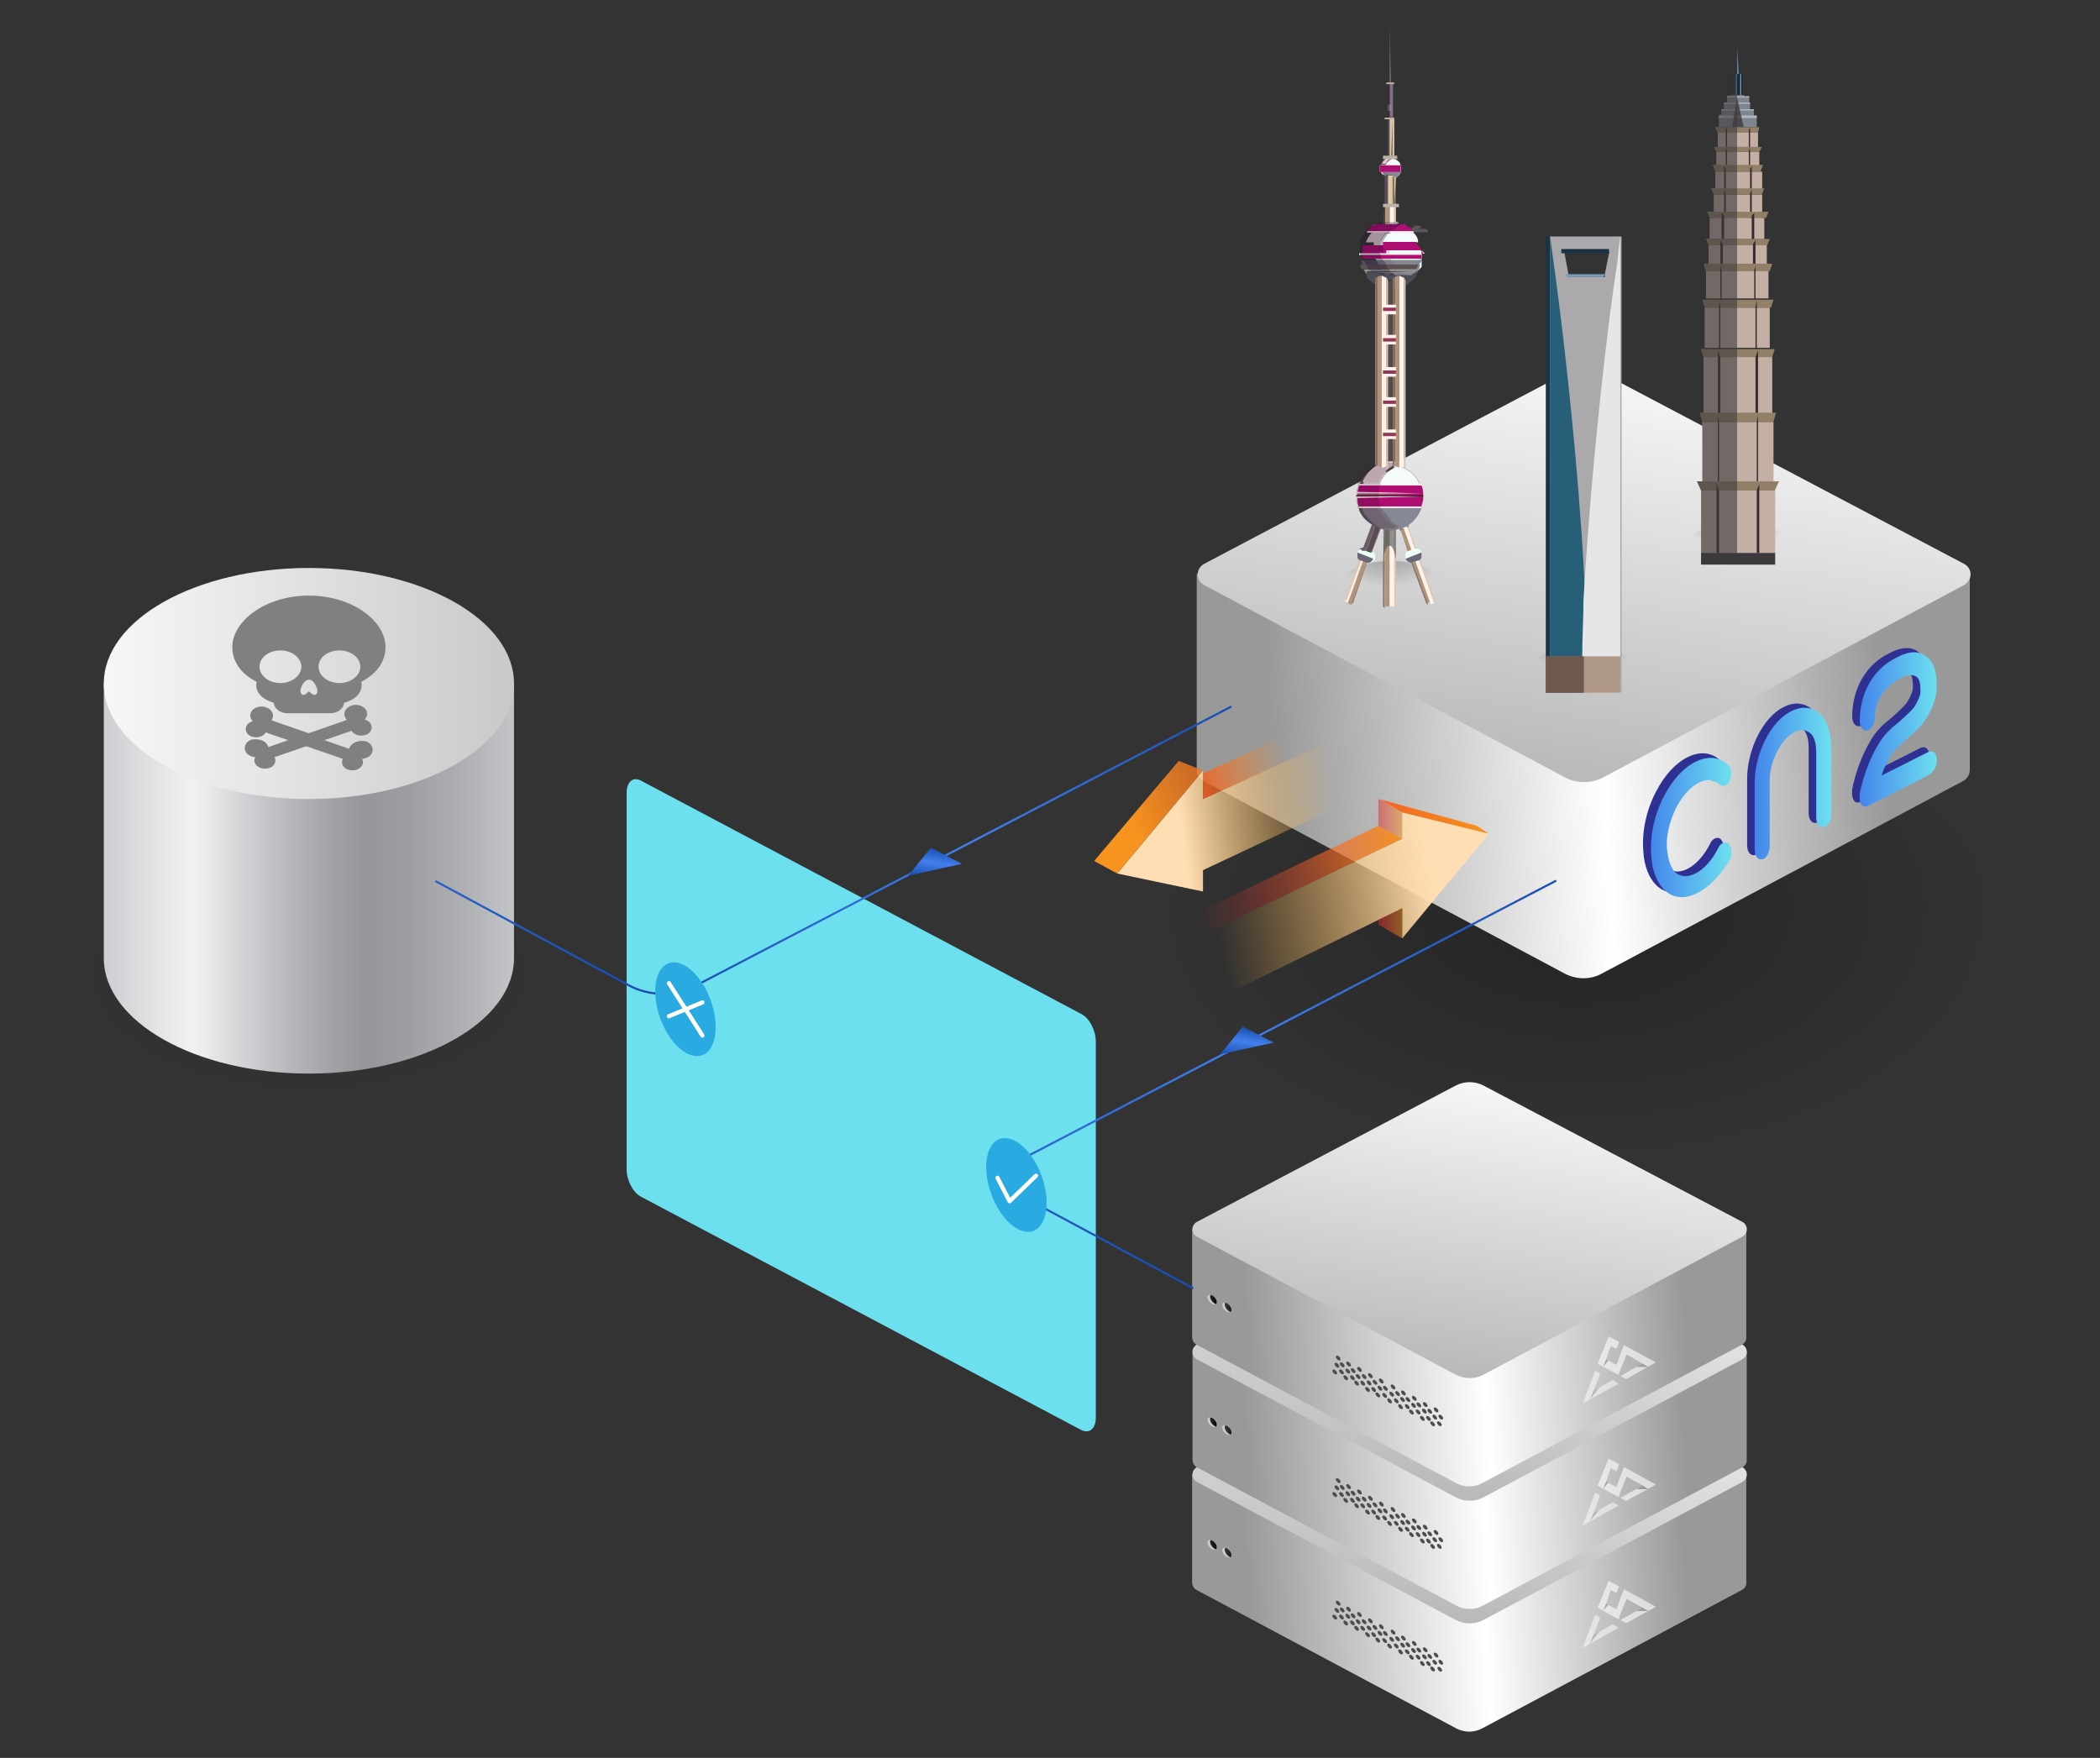 <?xml version="1.0" encoding="utf-8"?>
<!-- Generator: Adobe Illustrator 24.3.0, SVG Export Plug-In . SVG Version: 6.00 Build 0)  -->
<svg version="1.1" id="Layer_1" xmlns="http://www.w3.org/2000/svg" xmlns:xlink="http://www.w3.org/1999/xlink" x="0px" y="0px"
	 viewBox="0 0 501.7 420" style="enable-background:new 0 0 501.7 420;" xml:space="preserve">
<rect x="0" y="0" width="501.7" height="420" fill="#333333" stroke="none"/>
<style type="text/css">
	.st0{fill:#6DE0F0;}
	.st1{opacity:0.3;fill:url(#SVGID_1_);enable-background:new    ;}
	.st2{fill:url(#SVGID_2_);}
	.st3{fill:url(#SVGID_3_);}
	.st4{fill:#2E3192;}
	.st5{fill:url(#SVGID_4_);}
	.st6{fill:url(#SVGID_5_);}
	.st7{fill:url(#SVGID_6_);}
	.st8{fill-rule:evenodd;clip-rule:evenodd;fill:url(#SVGID_7_);}
	.st9{fill-rule:evenodd;clip-rule:evenodd;fill:url(#SVGID_8_);}
	.st10{fill-rule:evenodd;clip-rule:evenodd;fill:url(#SVGID_9_);}
	.st11{fill-rule:evenodd;clip-rule:evenodd;fill:url(#SVGID_10_);}
	.st12{opacity:0.5;fill-rule:evenodd;clip-rule:evenodd;fill:url(#SVGID_11_);enable-background:new    ;}
	.st13{fill-rule:evenodd;clip-rule:evenodd;fill:url(#SVGID_12_);}
	.st14{fill-rule:evenodd;clip-rule:evenodd;fill:url(#SVGID_13_);}
	.st15{opacity:0.5;fill-rule:evenodd;clip-rule:evenodd;fill:url(#SVGID_14_);enable-background:new    ;}
	.st16{opacity:0.3;fill:url(#SVGID_15_);enable-background:new    ;}
	.st17{opacity:0.3;fill:url(#SVGID_16_);enable-background:new    ;}
	.st18{opacity:0.3;fill:url(#SVGID_17_);enable-background:new    ;}
	.st19{fill:#5D89AD;}
	.st20{fill:#0B2C41;}
	.st21{fill:#8C8880;}
	.st22{fill:#797C80;}
	.st23{fill:#7F858E;}
	.st24{fill:#B3B8BE;}
	.st25{opacity:0.8;fill:#3C393D;enable-background:new    ;}
	.st26{fill:#C3AFA4;}
	.st27{fill:#917F67;}
	.st28{fill:#362A2A;}
	.st29{fill:#3C393D;}
	.st30{opacity:0.6;fill:#3C393D;enable-background:new    ;}
	.st31{fill:#89716B;}
	.st32{fill:#B29478;}
	.st33{fill:#FFF2EA;}
	.st34{fill:#DAC9B7;}
	.st35{opacity:0.6;fill:#434E52;enable-background:new    ;}
	.st36{fill:#ECFFF7;}
	.st37{fill:#6B6977;}
	.st38{opacity:0.7;fill:#434E52;enable-background:new    ;}
	.st39{opacity:0.7;fill:#372E41;enable-background:new    ;}
	.st40{fill:#4C2436;}
	.st41{fill:#7A7386;}
	.st42{fill:#848CA1;}
	.st43{opacity:0.6;fill:#4C2436;enable-background:new    ;}
	.st44{fill:#BCB3A6;}
	.st45{fill:#040101;}
	.st46{fill:#5A4C55;}
	.st47{fill:#DAC7AD;}
	.st48{fill:#524E55;}
	.st49{fill:#847046;}
	.st50{fill:#595757;}
	.st51{fill:#E0CDD3;}
	.st52{fill:#DDCECC;}
	.st53{fill:#F4FBFB;}
	.st54{opacity:0.7;fill:#575967;enable-background:new    ;}
	.st55{fill:#FFEDED;}
	.st56{fill:#AE0D72;}
	.st57{fill:#431927;}
	.st58{fill:#946373;}
	.st59{fill:#554A47;}
	.st60{fill:#5D5151;}
	.st61{fill:#929291;}
	.st62{opacity:0.3;fill:#1D0C25;enable-background:new    ;}
	.st63{fill:#3B3B3B;}
	.st64{opacity:0.6;fill:#8C8368;enable-background:new    ;}
	.st65{opacity:0.8;fill:#413E39;enable-background:new    ;}
	.st66{opacity:0.2;fill:#2D0D1E;enable-background:new    ;}
	.st67{fill:#1D0C25;}
	.st68{fill:#923757;}
	.st69{fill:#1B3343;}
	.st70{fill:#ABA9AB;}
	.st71{fill:#265F77;}
	.st72{fill:#E6E6E6;}
	.st73{fill:#7B9CB7;}
	.st74{fill:#B0988A;}
	.st75{opacity:0.5;fill:#2D1A0F;enable-background:new    ;}
	.st76{fill:url(#SVGID_18_);}
	.st77{fill:url(#SVGID_19_);}
	.st78{fill:#CCCCCC;}
	.st79{clip-path:url(#SVGID_21_);fill:url(#SVGID_22_);}
	.st80{clip-path:url(#SVGID_24_);fill:url(#SVGID_25_);}
	.st81{fill:#4D4D4D;}
	.st82{fill:url(#SVGID_26_);}
	.st83{fill:url(#SVGID_27_);}
	.st84{clip-path:url(#SVGID_29_);fill:url(#SVGID_30_);}
	.st85{clip-path:url(#SVGID_32_);fill:url(#SVGID_33_);}
	.st86{fill:url(#SVGID_34_);}
	.st87{fill:url(#SVGID_35_);}
	.st88{clip-path:url(#SVGID_37_);fill:url(#SVGID_38_);}
	.st89{clip-path:url(#SVGID_40_);fill:url(#SVGID_41_);}
	.st90{opacity:0.5;fill:#FFFFFF;enable-background:new    ;}
	.st91{opacity:0.6;fill:#FFFFFF;enable-background:new    ;}
	.st92{opacity:0.3;enable-background:new    ;}
	.st93{opacity:0.2;enable-background:new    ;}
	.st94{opacity:4.000000e-02;fill:#282828;enable-background:new    ;}
	.st95{fill:url(#SVGID_42_);}
	.st96{fill:url(#SVGID_43_);}
	.st97{fill:#808080;}
	.st98{fill:none;stroke:url(#SVGID_44_);stroke-width:0.5;stroke-linecap:round;stroke-linejoin:round;stroke-miterlimit:10;}
	.st99{fill:none;stroke:url(#SVGID_45_);stroke-width:0.5;stroke-linecap:round;stroke-linejoin:round;stroke-miterlimit:10;}
	.st100{fill:url(#SVGID_46_);}
	.st101{fill:url(#SVGID_47_);}
	.st102{fill:#29ABE2;}
	.st103{fill:none;stroke:#FFFFFF;stroke-linecap:round;stroke-linejoin:round;stroke-miterlimit:10;}
</style>
<g>
	<g>
		<g>
			<path class="st0" d="M258.4,341.7l-105.3-55.8c-1.9-1-3.4-3.9-3.4-6.6v-89.8c0-2.7,1.5-4,3.4-3l105.3,55.8c1.9,1,3.4,3.9,3.4,6.6
				v89.8C261.8,341.3,260.3,342.6,258.4,341.7z"/>
		</g>
	</g>
	
		<radialGradient id="SVGID_1_" cx="-2933.689" cy="-46413.523" r="68.937" gradientTransform="matrix(1.454 0 0 0.873 4642.279 40735.934)" gradientUnits="userSpaceOnUse">
		<stop  offset="0" style="stop-color:#000000"/>
		<stop  offset="5.991501e-02" style="stop-color:#000000;stop-opacity:0.94"/>
		<stop  offset="0.997" style="stop-color:#000000;stop-opacity:0"/>
	</radialGradient>
	<path class="st1" d="M479,230.3c0,37.3-45.4,65.6-101,65.6s-101-29.8-101-65.6s45.4-65.6,101-65.6S479,193,479,230.3z"/>
	<g>
		
			<linearGradient id="SVGID_2_" gradientUnits="userSpaceOnUse" x1="449.815" y1="252.868" x2="303.933" y2="243.171" gradientTransform="matrix(1 0 0 -1 0 420)">
			<stop  offset="0" style="stop-color:#999999"/>
			<stop  offset="0.465" style="stop-color:#FFFFFF"/>
			<stop  offset="1" style="stop-color:#999999"/>
		</linearGradient>
		<path class="st2" d="M470.6,137.1H432l-49.3-26c-2.7-1.4-6.1-1.4-8.9,0l-49.3,26h-38.6v46.8l0,0c-0.1,1,0.5,2.1,1.6,2.7l86.3,46
			c2.8,1.5,6.2,1.5,8.9,0l86.3-46c1.1-0.6,1.6-1.7,1.6-2.7l0,0L470.6,137.1L470.6,137.1z"/>
		
			<linearGradient id="SVGID_3_" gradientUnits="userSpaceOnUse" x1="4744.588" y1="624.945" x2="4839.447" y2="494.384" gradientTransform="matrix(0.707 0.707 0.707 -0.707 -3408.623 -2837.142)">
			<stop  offset="0" style="stop-color:#FFFFFF"/>
			<stop  offset="1" style="stop-color:#999999"/>
		</linearGradient>
		<path class="st3" d="M374,185.8l-86.3-46c-2.1-1.1-2.1-3.9,0-5.1L374,89.2c2.7-1.4,6.1-1.4,8.9,0l86.3,45.5c2.1,1.1,2.1,3.9,0,5.1
			l-86.3,46C380.2,187.2,376.7,187.2,374,185.8z"/>
	</g>
	<g>
		<g>
			<path class="st4" d="M401.3,213.1c-2,0.4-3.9,0-5.5-1.5c-1.8-1.7-3-4.6-3.2-8.2c-0.4-4.6,0.7-9.8,3-14.2
				c4.1-8.1,11.1-11.6,15.4-7.5c0.9,0.6,0.9,2.4,0.4,3.6c-0.5,1.4-1.8,1.7-2.5,1c-2.7-2.6-7.5-0.1-10.4,5.7c-1.6,3.2-2.5,7-2.1,10.1
				c0.2,1.5,0.5,3.6,1.8,5.1c2.7,2.6,7.5,0.1,10.4-5.7c0.5-1.2,1.8-1.7,2.5-1s0.9,2.4,0.4,3.6C408.5,209.4,404.9,212.4,401.3,213.1z
				"/>
			<path class="st4" d="M444.2,191.7c-0.4,0.1-1.1,0-1.3-0.5c-0.4-0.5-0.5-1.5-0.4-2.5c0-0.3,1.1-6.2,4.3-11.6
				c1.4-2.6,3.4-4.3,5.2-5.7c1.4-1.3,2.7-2.4,3.6-3.6c1.1-1.8,1.4-2.9,1.4-3.4c0-0.3,0,0,0-0.5c0-2.1-0.5-2.8-0.7-3
				c-0.9-0.9-2.5-0.8-4.3,0.3c-1.4,0.8-5.9,3.5-5.9,9.3c0,1.6-0.9,2.8-1.8,3c-1.1,0.2-1.8-0.9-1.8-2.3c0-6.5,3.2-12.4,8.8-15.1
				c3.2-1.7,5.7-1.7,7.5,0.1c1.1,0.8,2.1,3,2.1,6.6c0,1,0,3.9-2.5,7.8c-1.3,2.1-3,3.5-4.6,4.9s-3.2,2.7-4.1,4.5
				c-0.9,1.5-1.6,2.9-2,4.3l11.1-5.6c1.1-0.5,2,0.1,2.1,1.7c0.2,1.5-0.9,3.3-2,3.8L444.2,191.7C444.4,191.7,444.2,191.7,444.2,191.7
				z M456.9,164.3L456.9,164.3L456.9,164.3z"/>
			<path class="st4" d="M419.2,204.3c-1.1,0.2-1.8-0.9-1.8-2.3v-15.9c0-7.1,3.9-14.9,8.8-17.2c2.5-1.3,5-1,6.8,0.7s2.7,4.7,2.7,8.3
				v15.7c0,1.6-0.9,2.8-1.8,3c-1.1,0.2-1.8-0.9-1.8-2.3v-15.7c0-1.8-0.4-3.6-1.4-4.4c-1.1-0.8-2.3-1.1-3.8-0.3
				c-3.2,1.7-5.9,6.9-5.9,11.4v16.2C420.8,203,420.1,204.1,419.2,204.3z"/>
		</g>
		<g>
			
				<linearGradient id="SVGID_4_" gradientUnits="userSpaceOnUse" x1="394.342" y1="222.289" x2="413.527" y2="222.289" gradientTransform="matrix(1 0 0 -1 0 420)">
				<stop  offset="0" style="stop-color:#4486EC"/>
				<stop  offset="1" style="stop-color:#6DE0F0"/>
			</linearGradient>
			<path class="st5" d="M403.2,214.2c-2,0.4-3.9,0-5.5-1.5c-1.8-1.7-3-4.6-3.2-8.2c-0.4-4.6,0.7-9.8,3-14.2
				c4.1-8.1,11.1-11.6,15.4-7.5c0.9,0.6,0.9,2.4,0.4,3.6c-0.5,1.4-1.8,1.7-2.5,1c-2.7-2.6-7.5-0.1-10.4,5.7c-1.6,3.2-2.5,7-2.1,10.1
				c0.2,1.5,0.5,3.6,1.8,5.1c2.7,2.6,7.5,0.1,10.4-5.7c0.5-1.2,1.8-1.7,2.5-1s0.9,2.4,0.4,3.6C410.3,210.4,406.7,213.4,403.2,214.2z
				"/>
			
				<linearGradient id="SVGID_5_" gradientUnits="userSpaceOnUse" x1="444.346" y1="245.714" x2="462.831" y2="245.714" gradientTransform="matrix(1 0 0 -1 0 420)">
				<stop  offset="0" style="stop-color:#4486EC"/>
				<stop  offset="1" style="stop-color:#6DE0F0"/>
			</linearGradient>
			<path class="st6" d="M446,192.7c-0.4,0.1-1.1,0-1.3-0.5c-0.4-0.5-0.5-1.5-0.4-2.5c0-0.3,1.1-6.2,4.3-11.6
				c1.4-2.6,3.4-4.3,5.2-5.7c1.4-1.3,2.7-2.4,3.6-3.6c1.1-1.8,1.4-2.9,1.4-3.4c0-0.3,0,0,0-0.5c0-2.1-0.5-2.8-0.7-3
				c-0.9-0.9-2.5-0.8-4.3,0.3c-1.4,0.8-5.9,3.5-5.9,9.3c0,1.6-0.9,2.8-1.8,3c-1.1,0.2-1.8-0.9-1.8-2.3c0-6.5,3.2-12.4,8.8-15.1
				c3.2-1.7,5.7-1.7,7.5,0.1c1.1,0.8,2.1,3,2.1,6.6c0,1,0,3.9-2.5,7.8c-1.3,2.1-3,3.5-4.6,4.9s-3.2,2.7-4.1,4.5
				c-0.9,1.5-1.6,2.9-2,4.3l11.1-5.6c1.1-0.5,2,0.1,2.1,1.7c0.2,1.5-0.9,3.3-2,3.8L446,192.7C446.2,192.7,446,192.7,446,192.7z
				 M458.7,165.3L458.7,165.3L458.7,165.3z"/>
			
				<linearGradient id="SVGID_6_" gradientUnits="userSpaceOnUse" x1="419.234" y1="232.791" x2="437.45" y2="232.791" gradientTransform="matrix(1 0 0 -1 0 420)">
				<stop  offset="0" style="stop-color:#4486EC"/>
				<stop  offset="1" style="stop-color:#6DE0F0"/>
			</linearGradient>
			<path class="st7" d="M421,205.3c-1.1,0.2-1.8-0.9-1.8-2.3v-15.9c0-7.1,3.9-14.9,8.8-17.2c2.5-1.3,5-1,6.8,0.7s2.7,4.7,2.7,8.3
				v15.7c0,1.6-0.9,2.8-1.8,3c-1.1,0.2-1.8-0.9-1.8-2.3v-15.7c0-1.8-0.4-3.6-1.4-4.4s-2.3-1.1-3.8-0.3c-3.2,1.7-5.9,6.9-5.9,11.4
				v16.2C422.6,204,421.9,205.2,421,205.3z"/>
		</g>
	</g>
	<g>
		
			<linearGradient id="SVGID_7_" gradientUnits="userSpaceOnUse" x1="319.234" y1="228.785" x2="282.092" y2="223.697" gradientTransform="matrix(1 0 0 -1 0 420)">
			<stop  offset="2.663895e-07" style="stop-color:#FBB03B;stop-opacity:0"/>
			<stop  offset="1" style="stop-color:#FFDEB3"/>
		</linearGradient>
		<polygon class="st8" points="328.2,188.7 327.2,172.7 287.4,190.9 287.4,184.1 266.9,208.7 287.4,213 287.4,207.9 		"/>
		
			<linearGradient id="SVGID_8_" gradientUnits="userSpaceOnUse" x1="349.733" y1="260.04" x2="270.505" y2="222.999" gradientTransform="matrix(1 0 0 -1 0 420)">
			<stop  offset="0" style="stop-color:#E32133;stop-opacity:0"/>
			<stop  offset="1" style="stop-color:#F7931E"/>
		</linearGradient>
		<polygon class="st9" points="281.6,181.8 261.4,205.7 266.9,208.7 287.4,184.1 		"/>
		
			<linearGradient id="SVGID_9_" gradientUnits="userSpaceOnUse" x1="284.124" y1="233.22" x2="311.001" y2="240.441" gradientTransform="matrix(1 0 0 -1 0 420)">
			<stop  offset="0" style="stop-color:#F15A24"/>
			<stop  offset="0.864" style="stop-color:#F7931E;stop-opacity:0"/>
		</linearGradient>
		<polygon class="st10" points="287.4,184.8 307.5,175.5 313.6,179.2 287.4,190.9 		"/>
	</g>
	<g>
		
			<linearGradient id="SVGID_10_" gradientUnits="userSpaceOnUse" x1="290.263" y1="602.026" x2="349.174" y2="613.88" gradientTransform="matrix(1 9.567231e-02 0 -1 0 793.192)">
			<stop  offset="2.663895e-07" style="stop-color:#FBB03B;stop-opacity:0"/>
			<stop  offset="0.894" style="stop-color:#FFDEB3"/>
		</linearGradient>
		<polygon class="st11" points="355.7,199.2 335,194.1 335,200.4 288.8,222.6 289.8,239.1 335,217 335,224.2 		"/>
		
			<linearGradient id="SVGID_11_" gradientUnits="userSpaceOnUse" x1="329.261" y1="224.35" x2="334.961" y2="224.35" gradientTransform="matrix(1 0 0 -1 0 420)">
			<stop  offset="0" style="stop-color:#E32133"/>
			<stop  offset="1" style="stop-color:#F69220"/>
		</linearGradient>
		<polygon class="st12" points="335,200.4 329.3,197.3 329.3,190.9 335,194.1 		"/>
		
			<linearGradient id="SVGID_12_" gradientUnits="userSpaceOnUse" x1="329.4" y1="224.95" x2="355.742" y2="224.95" gradientTransform="matrix(1 0 0 -1 0 420)">
			<stop  offset="0" style="stop-color:#F16522"/>
			<stop  offset="1" style="stop-color:#F7931E"/>
		</linearGradient>
		<polygon class="st13" points="355.7,199.2 352.8,197.3 329.4,190.9 335,194.1 		"/>
		
			<linearGradient id="SVGID_13_" gradientUnits="userSpaceOnUse" x1="285.463" y1="205.004" x2="338.041" y2="216.252" gradientTransform="matrix(1 0 0 -1 0 420)">
			<stop  offset="0" style="stop-color:#E32133;stop-opacity:0"/>
			<stop  offset="1" style="stop-color:#F7931E"/>
		</linearGradient>
		<polygon class="st14" points="283.1,219.5 329.3,197.3 335,200.4 288.8,222.6 		"/>
		
			<linearGradient id="SVGID_14_" gradientUnits="userSpaceOnUse" x1="329.261" y1="199.4" x2="334.961" y2="199.4" gradientTransform="matrix(1 0 0 -1 0 420)">
			<stop  offset="0" style="stop-color:#E32133"/>
			<stop  offset="1" style="stop-color:#F69220"/>
		</linearGradient>
		<polygon class="st15" points="335,224.2 329.3,220.9 329.3,219.7 335,217 		"/>
	</g>
	
		<radialGradient id="SVGID_15_" cx="-2964.661" cy="-46510.941" r="9.931" gradientTransform="matrix(1.454 0 0 0.873 4642.279 40735.934)" gradientUnits="userSpaceOnUse">
		<stop  offset="0" style="stop-color:#000000"/>
		<stop  offset="5.991501e-02" style="stop-color:#000000;stop-opacity:0.94"/>
		<stop  offset="0.997" style="stop-color:#000000;stop-opacity:0"/>
	</radialGradient>
	<path class="st16" d="M346.9,143.5c0,5.4-6.5,9.5-14.6,9.5c-8,0-14.6-4.3-14.6-9.5s6.5-9.5,14.6-9.5S346.9,138.1,346.9,143.5z"/>
	
		<radialGradient id="SVGID_16_" cx="-2932.989" cy="-46487.891" r="9.929" gradientTransform="matrix(1.454 0 0 0.873 4642.279 40735.934)" gradientUnits="userSpaceOnUse">
		<stop  offset="0" style="stop-color:#000000"/>
		<stop  offset="5.991501e-02" style="stop-color:#000000;stop-opacity:0.94"/>
		<stop  offset="0.997" style="stop-color:#000000;stop-opacity:0"/>
	</radialGradient>
	<path class="st17" d="M392.9,163.6c0,5.4-6.5,9.5-14.6,9.5c-8,0-14.6-4.3-14.6-9.5s6.5-9.5,14.6-9.5S392.9,158.2,392.9,163.6z"/>
	
		<radialGradient id="SVGID_17_" cx="-2907.675" cy="-46521.777" r="9.931" gradientTransform="matrix(1.454 0 0 0.873 4642.279 40735.934)" gradientUnits="userSpaceOnUse">
		<stop  offset="0" style="stop-color:#000000"/>
		<stop  offset="5.991501e-02" style="stop-color:#000000;stop-opacity:0.94"/>
		<stop  offset="0.997" style="stop-color:#000000;stop-opacity:0"/>
	</radialGradient>
	<path class="st18" d="M429.8,134c0,5.4-6.5,9.5-14.6,9.5c-8,0-14.6-4.3-14.6-9.5s6.5-9.5,14.6-9.5S429.8,128.6,429.8,134z"/>
	<g>
		<g id="XMLID_2023_">
			<g id="XMLID_2025_">
				<polygon id="XMLID_2108_" class="st19" points="415.4,18 415,18 415,17.7 415,11.2 415,10.9 415,10.9 415,10.9 415,11.2 
					415.4,17.7 				"/>
				<g id="XMLID_2103_">
					<rect id="XMLID_2107_" x="414.1" y="17.7" class="st20" width="2.2" height="5.3"/>
					<g id="XMLID_2104_">
						<rect id="XMLID_2106_" x="414.7" y="17.7" class="st21" width="0.3" height="5.3"/>
						<rect id="XMLID_2105_" x="415.7" y="17.7" class="st21" width="0.3" height="5.3"/>
					</g>
				</g>
				<rect id="XMLID_2102_" x="413.8" y="22.7" class="st22" width="2.8" height="1.2"/>
				<rect id="XMLID_2101_" x="412.6" y="23" class="st23" width="5.3" height="1.5"/>
				<rect id="XMLID_2100_" x="411.9" y="24.5" class="st23" width="6.2" height="1.9"/>
				<rect id="XMLID_2099_" x="411.9" y="24.5" class="st24" width="6.2" height="0.3"/>
				<rect id="XMLID_2098_" x="411.3" y="26.1" class="st23" width="7.7" height="2.5"/>
				<rect id="XMLID_2097_" x="411.3" y="26.1" class="st24" width="7.7" height="0.3"/>
				<rect id="XMLID_2096_" x="410.7" y="27.6" class="st23" width="9" height="2.8"/>
				<rect id="XMLID_2095_" x="410.7" y="27.6" class="st24" width="9" height="0.6"/>
				<rect id="XMLID_2094_" x="412.6" y="23" class="st24" width="5.3" height="0.3"/>
				<polygon id="XMLID_2093_" class="st25" points="413.8,30.4 415,23.3 416.6,30.4 				"/>
				<g id="XMLID_2087_">
					<rect id="XMLID_2092_" x="410.1" y="36.3" class="st26" width="10.2" height="4.6"/>
					<polygon id="XMLID_2091_" class="st27" points="420.9,35.1 420.3,36.3 410.1,36.3 409.5,35.1 					"/>
					<g id="XMLID_2088_">
						<polygon id="XMLID_2090_" class="st28" points="418.1,35.4 418.1,41 417.8,41 417.8,36 						"/>
						<polygon id="XMLID_2089_" class="st28" points="412.3,35.4 412.3,41 412.6,41 412.6,36 						"/>
					</g>
				</g>
				<g id="XMLID_2081_">
					<rect id="XMLID_2086_" x="410.4" y="31.4" class="st26" width="9.6" height="3.7"/>
					<polygon id="XMLID_2085_" class="st27" points="420.3,30.4 420,31.7 410.4,31.7 409.8,30.4 					"/>
					<g id="XMLID_2082_">
						<polygon id="XMLID_2084_" class="st28" points="418.1,30.4 418.1,35.1 417.8,35.1 417.8,31 						"/>
						<polygon id="XMLID_2083_" class="st28" points="412.3,30.4 412.3,35.1 412.6,35.1 412.6,31 						"/>
					</g>
				</g>
				<g id="XMLID_2075_">
					<rect id="XMLID_2080_" x="409.8" y="41" class="st26" width="11.2" height="5"/>
					<polygon id="XMLID_2079_" class="st27" points="421.2,39.4 420.6,41 409.8,41 409.2,39.4 					"/>
					<g id="XMLID_2076_">
						<polygon id="XMLID_2078_" class="st28" points="418.5,39.7 418.5,45.9 418.1,45.9 418.1,40.3 						"/>
						<polygon id="XMLID_2077_" class="st28" points="411.9,39.7 411.9,45.9 412.3,45.9 412.3,40.3 						"/>
					</g>
				</g>
				<g id="XMLID_2069_">
					<rect id="XMLID_2074_" x="409.5" y="46.5" class="st26" width="11.5" height="7.1"/>
					<polygon id="XMLID_2073_" class="st27" points="421.5,45 420.9,46.5 409.5,46.5 408.8,45 					"/>
					<g id="XMLID_2070_">
						<polygon id="XMLID_2072_" class="st28" points="418.5,45.3 418.5,53.7 418.1,53.7 418.1,46.2 						"/>
						<polygon id="XMLID_2071_" class="st28" points="411.9,45.3 411.9,53.7 412.3,53.7 412.3,46.2 						"/>
					</g>
				</g>
				<g id="XMLID_2063_">
					<rect id="XMLID_2068_" x="407" y="85.3" class="st26" width="16.4" height="13.6"/>
					<polygon id="XMLID_2067_" class="st27" points="424,83.4 423.4,85.3 407,85.3 406.4,83.4 					"/>
					<g id="XMLID_2064_">
						<polygon id="XMLID_2066_" class="st28" points="420,83.7 420,98.9 419.4,98.9 419.4,85.3 						"/>
						<polygon id="XMLID_2065_" class="st28" points="410.4,83.7 410.4,98.9 411,98.9 411,85.3 						"/>
					</g>
				</g>
				<g id="XMLID_2057_">
					<rect id="XMLID_2062_" x="408.2" y="58.6" class="st26" width="13.9" height="6.2"/>
					<polygon id="XMLID_2061_" class="st27" points="422.8,57.1 422.2,58.6 408.2,58.6 407.6,57.1 					"/>
					<g id="XMLID_2058_">
						<polygon id="XMLID_2060_" class="st28" points="419.4,57.4 419.4,64.8 418.8,64.8 418.8,58.3 						"/>
						<polygon id="XMLID_2059_" class="st28" points="411,57.4 411,64.8 411.6,64.8 411.6,58.3 						"/>
					</g>
				</g>
				<g id="XMLID_2051_">
					<rect id="XMLID_2056_" x="408.5" y="52.1" class="st26" width="13" height="5"/>
					<polygon id="XMLID_2055_" class="st27" points="422.5,50.6 421.9,52.1 408.5,52.1 407.9,50.6 					"/>
					<g id="XMLID_2052_">
						<polygon id="XMLID_2054_" class="st28" points="419.1,50.9 419.1,57.1 418.5,57.1 418.5,51.5 						"/>
						<polygon id="XMLID_2053_" class="st28" points="411.3,50.9 411.3,57.1 411.9,57.1 411.9,51.5 						"/>
					</g>
				</g>
				<g id="XMLID_2045_">
					<rect id="XMLID_2050_" x="407.3" y="73.5" class="st26" width="15.5" height="9.6"/>
					<polygon id="XMLID_2049_" class="st27" points="423.7,71.6 423.1,73.5 407.3,73.5 406.7,71.6 					"/>
					<g id="XMLID_2046_">
						<polygon id="XMLID_2048_" class="st28" points="419.7,71.9 419.7,83.4 419.4,83.4 419.4,73.2 						"/>
						<polygon id="XMLID_2047_" class="st28" points="410.7,71.9 410.7,83.4 411,83.4 411,73.2 						"/>
					</g>
				</g>
				<g id="XMLID_2039_">
					<rect id="XMLID_2044_" x="407.6" y="64.8" class="st26" width="14.9" height="6.5"/>
					<polygon id="XMLID_2043_" class="st27" points="423.4,63 422.8,64.8 407.6,64.8 407,63 					"/>
					<g id="XMLID_2040_">
						<polygon id="XMLID_2042_" class="st28" points="419.4,63.6 419.4,71.6 419.1,71.6 419.1,64.5 						"/>
						<polygon id="XMLID_2041_" class="st28" points="411,63.6 411,71.6 411.3,71.6 411.3,64.5 						"/>
					</g>
				</g>
				<g id="XMLID_2033_">
					<rect id="XMLID_2038_" x="406.7" y="100.8" class="st26" width="17" height="14.3"/>
					<polygon id="XMLID_2037_" class="st27" points="424.3,98.6 423.7,100.8 406.7,100.8 406.1,98.6 					"/>
					<g id="XMLID_2034_">
						<polygon id="XMLID_2036_" class="st28" points="420,99.2 420,115 419.7,115 419.7,100.8 						"/>
						<polygon id="XMLID_2035_" class="st28" points="410.4,99.2 410.4,115 410.7,115 410.7,100.8 						"/>
					</g>
				</g>
				<g id="XMLID_2027_">
					<rect id="XMLID_2032_" x="406.4" y="117.2" class="st26" width="17.7" height="14.9"/>
					<polygon id="XMLID_2031_" class="st27" points="425,115 424,117.2 406.4,117.2 405.4,115 					"/>
					<g id="XMLID_2028_">
						<polygon id="XMLID_2030_" class="st28" points="420.3,115.6 420.3,132.1 419.7,132.1 419.7,117.2 						"/>
						<polygon id="XMLID_2029_" class="st28" points="410.1,115.6 410.1,132.1 410.7,132.1 410.7,117.2 						"/>
					</g>
				</g>
				<rect id="XMLID_2026_" x="406.4" y="132.1" class="st29" width="17.7" height="2.8"/>
			</g>
			<polygon id="XMLID_2024_" class="st30" points="415,10.9 415,134.8 406.4,134.8 406.4,117.2 405.4,115 406.7,115 406.7,100.8 
				406.1,98.6 407,98.6 407,85.3 406.4,83.4 407.3,83.4 407.3,73.5 406.7,71.6 407.6,71.6 407.6,64.8 407,63 408.2,63 408.2,58.6 
				407.6,57.1 408.5,57.1 408.5,52.1 407.9,50.6 409.5,50.6 409.5,46.5 408.8,45 409.8,45 409.8,41 409.2,39.4 410.1,39.4 
				410.1,36.3 409.5,35.1 410.4,35.1 410.4,31.7 409.8,30.4 410.7,30.4 410.7,27.6 411.3,27.6 411.3,26.1 411.9,26.1 411.9,24.5 
				412.6,24.5 412.6,23 413.8,23 413.8,22.7 414.1,22.7 414.1,17.7 415,17.7 415,11.2 			"/>
		</g>
	</g>
	<g>
		<g id="XMLID_1617_">
			<g id="XMLID_1790_">
				<g id="XMLID_1815_">
					<g id="XMLID_1817_">
						<path id="XMLID_1821_" class="st31" d="M330.8,125.1C330.4,125.1,330.4,125.5,330.8,125.1l-0.4,9.9v9.9c0,0,0,0,0.4,0.4v-9.9
							V125.1z"/>
						<path id="XMLID_1820_" class="st32" d="M332,125.1c-0.4,0-0.8,0-1.1,0v9.9v9.9c0.4,0,0.8,0,1.1,0V135V125.1z"/>
						<path id="XMLID_1819_" class="st33" d="M333.1,125.1c-0.4,0-0.8,0-1.1,0v9.9v9.9c0.4,0,0.8,0,1.1,0V135V125.1z"/>
						<path id="XMLID_1818_" class="st34" d="M333.1,125.1v9.9v9.9c0.4,0,0.4,0,0.4-0.4v-9.9v-9.9
							C333.5,125.1,333.5,125.1,333.1,125.1z"/>
					</g>
					<path id="XMLID_1816_" class="st35" d="M333.5,125.5v8c-0.4-1.9-0.8-3.1-1.5-3.1c-0.8,0-1.1,1.1-1.5,2.7v-7.6c0,0,0,0,0.4-0.4
						c0.4,0,0.8,0,1.1,0s0.8,0,1.1,0C333.5,125.1,333.5,125.1,333.5,125.5z"/>
				</g>
				<g id="XMLID_1791_">
					<g id="XMLID_1803_">
						<g id="XMLID_1805_">
							<g id="XMLID_1809_">
								<g id="XMLID_1810_">
									<path id="XMLID_1814_" class="st31" d="M334.3,125.5C333.9,125.5,333.9,125.5,334.3,125.5l3.1,9.6l3.4,9.2c0,0,0,0,0.4,0
										l-3.4-9.2L334.3,125.5z"/>
									<path id="XMLID_1813_" class="st32" d="M335,125.1c-0.4,0-0.8,0.4-0.8,0.4l3.4,9.2l3.4,9.2c0.4,0,0.4,0,0.8-0.4l-3.4-9.6
										L335,125.1z"/>
									<path id="XMLID_1812_" class="st33" d="M335.8,124.8c-0.4,0-0.4,0-0.8,0.4l3.4,9.6l3.4,9.6c0.4,0,0.8-0.4,0.8-0.4l-3.4-9.6
										L335.8,124.8z"/>
									<path id="XMLID_1811_" class="st34" d="M335.8,124.8l3.4,9.6l3.4,9.6l0.4-0.4l-3.4-9.2l-3.4-9.2
										C336.2,124.8,336.2,124.8,335.8,124.8z"/>
								</g>
							</g>
							<g id="XMLID_1806_">
								<path id="XMLID_1808_" class="st36" d="M339.6,132c0,0.4,0,0.8,0,1.1c0,0.4-0.4,0.8-0.8,0.8l-1.1,0.4
									c-0.8,0.4-1.5,0-1.9-0.8c0-0.4,0-0.8,0-1.1s0.4-0.8,0.8-0.8l1.1-0.4C338.5,130.9,339.6,131.2,339.6,132z"/>
								<path id="XMLID_1807_" class="st37" d="M339.6,132c0,0.4,0,0.8,0,1.1c0,0.4-0.4,0.8-0.8,0.8l-1.1,0.4
									c-0.8,0.4-1.5,0-1.9-0.8L339.6,132z"/>
							</g>
						</g>
						<path id="XMLID_1804_" class="st38" d="M335.8,124.8c-0.4,0-0.4,0-0.8,0.4c-0.4,0-0.8,0.4-0.8,0.4s-0.4,0.4,0,0.4l0.4,1.1
							v-0.4c0.4-0.4,0.4-0.4,0.8-0.8c0.4,0,0.8,0,0.8,0h0.4l-0.4-1.1C336.2,124.8,336.2,124.8,335.8,124.8z"/>
					</g>
					<g id="XMLID_1792_">
						<g id="XMLID_1797_">
							<g id="XMLID_1798_">
								<path id="XMLID_1802_" class="st31" d="M329.7,125.5l-6.9,18.7h0.4L329.7,125.5C330.1,125.5,330.1,125.5,329.7,125.5z"/>
								<path id="XMLID_1801_" class="st32" d="M328.9,125.1l-6.9,19.1c0.4,0,0.8,0.4,0.8,0.4l6.9-18.7
									C329.7,125.1,329.3,125.1,328.9,125.1z"/>
								<path id="XMLID_1800_" class="st33" d="M328.1,124.8l-6.9,18.7c0,0,0.4,0.4,0.8,0.4l6.9-19.1
									C328.5,124.8,328.5,124.8,328.1,124.8z"/>
								<path id="XMLID_1799_" class="st34" d="M327.8,124.8l-6.5,18.3c0,0,0,0.4,0.4,0.4l6.9-18.7
									C327.8,124.8,327.8,124.8,327.8,124.8z"/>
							</g>
						</g>
						<path id="XMLID_1796_" class="st39" d="M324.3,132l3.8,1.5c0-0.4,0-0.8,0-1.1c0,0,0-0.4-0.4-0.4l2.3-6.1c0,0,0,0,0-0.4
							c0,0-0.4-0.4-0.8-0.4s-0.8,0-0.8-0.4c-0.4,0-0.4,0-0.4,0l-2.3,6.1C325.1,130.9,324.3,131.2,324.3,132z"/>
						<g id="XMLID_1793_">
							<path id="XMLID_1795_" class="st36" d="M324.3,132c0,0.4,0,0.8,0,1.1c0,0,0,0.4,0.4,0.4c0,0,0,0,0.4,0.4c0,0,0,0,0.4,0
								l1.1,0.4h0.4c0,0,0,0,0.4,0s1.1-0.4,1.1-0.8c0-0.4,0-0.8,0-1.1c0,0,0-0.4-0.4-0.4c0,0,0,0-0.4,0h-0.4l-1.1-0.4c0,0,0,0-0.4,0
								h-0.4C325.1,130.9,324.3,131.2,324.3,132z"/>
							<path id="XMLID_1794_" class="st37" d="M324.3,132c0,0.4,0,0.8,0,1.1c0,0.4,0.4,0.8,0.8,0.8l1.1,0.4c0.8,0.4,1.5,0,1.9-0.8
								L324.3,132z"/>
						</g>
					</g>
				</g>
			</g>
			<g id="XMLID_1618_">
				<g id="XMLID_1672_">
					<g id="XMLID_1738_">
						<g id="XMLID_1780_">
							<g id="XMLID_1785_">
								<rect id="XMLID_1789_" x="331.6" y="19.7" class="st40" width="0.4" height="8.8"/>
								<rect id="XMLID_1788_" x="332" y="19.7" class="st41" width="0.8" height="8.8"/>
								<rect id="XMLID_1787_" x="331.6" y="25" class="st42" width="0.8" height="1.5"/>
								<rect id="XMLID_1786_" x="331.6" y="19.7" class="st43" width="0.4" height="8.8"/>
							</g>
							<g id="XMLID_1782_">
								<rect id="XMLID_1784_" x="331.2" y="19.7" class="st44" width="1.9" height="0.4"/>
								<polygon id="XMLID_1783_" class="st45" points="331.2,19.7 333.1,19.7 333.1,19.7 								"/>
							</g>
							<polygon id="XMLID_1781_" class="st41" points="332,6.3 332,19.7 332,19.7 332.3,19.7 							"/>
						</g>
						<g id="XMLID_1775_">
							<path id="XMLID_1779_" class="st46" d="M333.1,28.5V38h-1.5v-9.6c0-0.4,0.4-0.4,0.4-0.4s0,0,0.4,0h0.4
								C332.7,28.1,332.7,28.1,333.1,28.5C332.7,28.5,333.1,28.5,333.1,28.5z"/>
							<path id="XMLID_1778_" class="st47" d="M333.1,28.5V38H332v-9.9c0,0,0,0,0.4,0h0.4C332.7,28.1,332.7,28.1,333.1,28.5
								C332.7,28.5,333.1,28.5,333.1,28.5z"/>
							<path id="XMLID_1777_" class="st48" d="M333.1,28.5V38l0,0V28.5C332.7,28.5,333.1,28.5,333.1,28.5z"/>
							<path id="XMLID_1776_" class="st49" d="M332.7,28.1V38h-0.4L332.7,28.1L332.7,28.1z"/>
						</g>
						<g id="XMLID_1760_">
							<g id="XMLID_1769_">
								<path id="XMLID_1774_" class="st50" d="M334.6,40.3L334.6,40.3L334.6,40.3L334.6,40.3c0,0.4,0,0.8,0,0.8l0,0
									c0,0.4-0.4,0.8-0.8,1.1c-0.4,0.4-0.4,0.4-0.8,0.4s-0.4,0-0.8,0l0,0l0,0c-0.8,0-1.1-0.4-1.5-0.8c-0.4-0.4-0.4-0.8-0.8-1.1
									l0,0c0-0.4,0-0.4,0-0.8l0,0l0,0l0,0l0,0l0,0l0,0c0-0.4,0-0.4,0-0.8l0,0c0.4-0.8,1.1-1.5,2.3-1.5l0,0c-1.1,0-1.9,0.8-2.3,1.5
									h1.1c0.4-0.8,0.8-1.1,1.5-1.5c0.8,0.4,1.5,0.8,1.9,1.5l0,0C334.6,39.5,334.6,39.9,334.6,40.3
									C334.6,39.9,334.6,39.9,334.6,40.3C334.6,39.9,334.6,40.3,334.6,40.3L334.6,40.3z"/>
								<path id="XMLID_1773_" class="st51" d="M332.7,37.6c-0.8,0.4-1.5,0.8-1.5,1.5h-1.1c0.4-0.8,1.1-1.5,2.3-1.5l0,0H332.7z"/>
								<path id="XMLID_1772_" class="st52" d="M334.6,40.3L334.6,40.3L334.6,40.3L334.6,40.3c0,0.4,0,0.8,0,0.8l0,0
									c0,0.4-0.4,0.8-0.8,1.1c-0.4,0.4-0.4,0.4-0.8,0.4s-0.4,0-0.8,0l0,0c-0.8,0-1.1-0.4-1.5-0.8c-0.4,0-0.8-0.4-0.8-0.8l0,0
									c0-0.4,0-0.4,0-0.8l0,0l0,0l0,0l0,0l0,0l0,0c0-0.4,0-0.4,0-0.8l0,0h1.1c0.4-0.8,0.8-1.1,1.5-1.5c0.8,0,1.5,0.4,1.9,1.1l0,0
									C334.6,39.5,334.6,39.9,334.6,40.3C334.6,39.9,334.6,39.9,334.6,40.3C334.6,39.9,334.6,40.3,334.6,40.3L334.6,40.3z"/>
								<path id="XMLID_1771_" class="st53" d="M334.6,40.3L334.6,40.3L334.6,40.3L334.6,40.3c0,0.4,0,0.8,0,0.8l0,0
									c0,0.4-0.4,0.8-0.8,1.1c-0.4,0.4-0.4,0.4-0.8,0.4c-0.8,0-1.1-0.8-1.5-1.1c0,0,0-0.4-0.4-0.4l0,0c0-0.4,0-0.4,0-0.8l0,0l0,0
									l0,0l0,0l0,0l0,0c0-0.4,0-0.4,0-0.8l0,0c0.4-0.8,0.8-1.1,1.5-1.5c0.8,0,1.5,0.4,1.9,1.1l0,0
									C334.6,39.5,334.6,39.9,334.6,40.3C334.6,39.9,334.6,39.9,334.6,40.3C334.6,39.9,334.6,40.3,334.6,40.3L334.6,40.3z"/>
								<path id="XMLID_1770_" class="st54" d="M334.6,40.3L334.6,40.3L334.6,40.3L334.6,40.3c0,0.4,0,0.8,0,0.8l0,0
									c0,0.4-0.4,0.8-0.8,1.1c-0.4,0.4-0.4,0.4-0.8,0.4s-0.4,0-0.8,0l0,0l0,0c-0.8,0-1.1-0.4-1.5-0.8c-0.4-0.4-0.4-0.8-0.8-1.1
									l0,0c0-0.4,0-0.4,0-0.8l0,0l0,0l0,0h4.6L334.6,40.3L334.6,40.3z"/>
							</g>
							<g id="XMLID_1761_">
								<path id="XMLID_1768_" class="st55" d="M334.6,40.3L334.6,40.3L334.6,40.3L334.6,40.3c0,0.4,0,0.8,0,0.8l0,0h-5l0,0
									c0-0.4,0-0.4,0-0.8l0,0l0,0l0,0l0,0l0,0l0,0c0-0.4,0-0.4,0-0.8l0,0h5l0,0C334.6,39.5,334.6,39.9,334.6,40.3
									C334.6,39.9,334.6,39.9,334.6,40.3C334.6,39.9,334.6,40.3,334.6,40.3L334.6,40.3z"/>
								<g id="XMLID_1764_">
									<path id="XMLID_1767_" class="st56" d="M334.6,40.3L334.6,40.3L334.6,40.3L334.6,40.3c0,0.4,0,0.8,0,0.8h-5
										c0-0.4,0-0.4,0-0.8l0,0l0,0l0,0l0,0l0,0l0,0c0-0.4,0-0.4,0-0.8h5C334.6,39.5,334.6,39.9,334.6,40.3
										C334.6,39.9,334.6,39.9,334.6,40.3C334.6,39.9,334.6,40.3,334.6,40.3L334.6,40.3z"/>
									<path id="XMLID_1766_" class="st57" d="M334.6,40.3L334.6,40.3L334.6,40.3h-5l0,0l0,0l0,0l0,0H334.6
										C334.6,39.9,334.6,40.3,334.6,40.3L334.6,40.3z"/>
									<path id="XMLID_1765_" class="st58" d="M334.6,40.3L334.6,40.3h-5l0,0l0,0H334.6L334.6,40.3z"/>
								</g>
								<path id="XMLID_1763_" class="st55" d="M334.6,39.9h-5l0,0H334.6L334.6,39.9z"/>
								<path id="XMLID_1762_" class="st55" d="M334.6,40.3L334.6,40.3h-5l0,0H334.6z"/>
							</g>
						</g>
						<g id="XMLID_1757_">
							<rect id="XMLID_1759_" x="330.8" y="28.1" class="st44" width="2.3" height="0.4"/>
							<polygon id="XMLID_1758_" class="st45" points="330.8,28.5 333.1,28.5 333.1,28.5 							"/>
						</g>
						<g id="XMLID_1750_">
							<path id="XMLID_1756_" class="st48" d="M333.5,42.2C333.5,42.6,333.5,42.6,333.5,42.2c-0.4,0.4-0.4,0.4-0.8,0.4s-0.4,0-0.8,0
								h-0.4c-0.4,0-0.8-0.4-0.8-0.4s0.4-0.4,0.8-0.4h0.4c0.4,0,0.4,0,0.8,0C333.1,42.2,333.1,42.2,333.5,42.2L333.5,42.2z"/>
							<g id="XMLID_1751_">
								<path id="XMLID_1755_" class="st46" d="M333.5,42.2v7.3h-2.7v-7.3c0,0,0.4-0.4,0.8-0.4h0.4c0.4,0,0.4,0,0.8,0
									C333.1,42.2,333.1,42.2,333.5,42.2L333.5,42.2z"/>
								<path id="XMLID_1754_" class="st47" d="M333.5,42.2v7.3h-1.9v-7.6h0.4c0.4,0,0.4,0,0.8,0C333.1,42.2,333.1,42.2,333.5,42.2
									L333.5,42.2z"/>
								<path id="XMLID_1753_" class="st48" d="M333.5,42.2v7.3h-0.4L333.5,42.2L333.5,42.2z"/>
								<path id="XMLID_1752_" class="st49" d="M333.1,42.2v7.6h-0.4v-7.6C333.1,42.2,333.1,42.2,333.1,42.2z"/>
							</g>
						</g>
						<g id="XMLID_1745_">
							<path id="XMLID_1749_" class="st59" d="M330.8,49.1v5.7c-0.4,0-0.4,0-0.4,0L330.8,49.1L330.8,49.1z"/>
							<path id="XMLID_1748_" class="st32" d="M332,49.1v5.7c-0.4,0-0.8,0-1.1,0v-5.7H332z"/>
							<path id="XMLID_1747_" class="st33" d="M333.1,49.1v5.7c-0.4,0-0.8,0-1.1,0v-5.7H333.1z"/>
							<path id="XMLID_1746_" class="st34" d="M333.5,49.1v5.3c0,0,0,0-0.4,0v-5.7h0.4V49.1z"/>
						</g>
						<g id="XMLID_1742_">
							<rect id="XMLID_1744_" x="330.4" y="48.7" class="st44" width="3.8" height="0.8"/>
							<polygon id="XMLID_1743_" class="st45" points="330.4,49.1 334.3,49.1 334.3,49.1 							"/>
						</g>
						<g id="XMLID_1739_">
							<rect id="XMLID_1741_" x="330.4" y="37.2" class="st44" width="3.4" height="0.8"/>
							<polygon id="XMLID_1740_" class="st45" points="330.4,37.6 333.9,37.6 333.9,37.6 							"/>
						</g>
					</g>
					<g id="XMLID_1673_">
						<g id="XMLID_1675_">
							<path id="XMLID_1737_" class="st34" d="M333.1,64.8c0,0.4,0,0.4-0.4,0.4s-0.8,0.4-1.1,0.4c-0.4,0-0.8,0-1.1-0.4
								c0,0,0,0,0-0.4c0,0,0-0.4,0.4-0.4s0.8-0.4,1.1-0.4s0.8,0,1.1,0.4V64.8z"/>
							<path id="XMLID_1736_" class="st50" d="M332,57.5L332,57.5C332,57.5,332,57.1,332,57.5L332,57.5z"/>
							<path id="XMLID_1735_" class="st50" d="M339.2,58.3L339.2,58.3C339.2,57.9,339.2,57.9,339.2,58.3L339.2,58.3L339.2,58.3z"/>
							<path id="XMLID_1734_" class="st50" d="M339.2,58.3L339.2,58.3L339.2,58.3L339.2,58.3L339.2,58.3z"/>
							<path id="XMLID_1733_" class="st50" d="M339.6,59L339.6,59L339.6,59C339.6,59.4,339.6,59.4,339.6,59
								C339.6,59.4,339.6,59.4,339.6,59z"/>
							<path id="XMLID_1732_" class="st50" d="M339.6,60.6L339.6,60.6L339.6,60.6C339.6,60.6,339.6,60.9,339.6,60.6V61l0,0l0,0l0,0
								l0,0c0,0,0,0,0,0.4l0,0l0,0l0,0l0,0l0,0l0,0l0,0l0,0l0,0l0,0l0,0l0,0l0,0l0,0l0,0l0,0l0,0l0,0l0,0l0,0l0,0l0,0l0,0l0,0l0,0
								l0,0l0,0l0,0l0,0l0,0l0,0l0,0c0,0,0,0,0,0.4l0,0l0,0l0,0l0,0l0,0l0,0c0,0,0,0,0,0.4l0,0l0,0l0,0l0,0c0,0,0,0,0,0.4
								c0,0,0,0,0,0.4l0,0l0,0l0,0c0,0,0,0,0,0.4l0,0l0,0l0,0l0,0l0,0l0,0l0,0c0,0,0,0,0,0.4c-0.4,0.4-0.8,0.8-1.1,1.1l0,0
								c0,0,0,0-0.4,0l0,0l-0.4,0.4c0,0-0.4,0-0.4,0.4c0,0,0,0-0.4,0l0,0h-0.4l0,0l0,0l0,0l0,0l0,0c0,0,0,0-0.4,0l0,0l0,0l0,0l0,0
								l0,0c0,0,0,0-0.4,0l0,0l0,0l0,0l0,0c0,0,0,0-0.4,0l0,0l0,0l0,0l0,0l0,0c0,0,0,0-0.4,0l0,0l0,0l0,0l0,0l0,0l0,0l0,0l0,0l0,0
								l0,0l0,0l0,0l0,0l0,0c0,0,0,0-0.4,0l0,0l0,0c0,0,0,0-0.4,0l0,0c0,0,0,0-0.4,0c0,0,0,0-0.4,0l0,0l0,0c0,0-0.4,0-0.4-0.4l0,0
								l0,0l0,0l0,0l0,0c0,0,0,0-0.4,0c0,0-0.4,0-0.4-0.4l0,0l0,0l0,0l0,0l0,0c0,0,0,0-0.4,0l0,0l0,0c0,0,0,0-0.4,0
								c-0.4-0.4-0.8-0.8-0.8-0.8s0,0,0-0.4l0,0c0,0,0-0.4-0.4-0.4l0,0l0,0l0,0l0,0l0,0l0,0l0,0c0,0,0,0,0-0.4c0,0,0,0,0-0.4
								c0,0,0,0,0-0.4l0,0l0,0l0,0l0,0c0,0,0,0,0-0.4c0,0,0,0,0-0.4l0,0l0,0l0,0l0,0l0,0l0,0l0,0l0,0l0,0l0,0l0,0c0,0,0,0,0-0.4l0,0
								l0,0l0,0l0,0l0,0l0,0l0,0l0,0l0,0c0,0,0,0,0-0.4l0,0l0,0l0,0l0,0l0,0l0,0l0,0v-0.4l0,0l0,0l0,0l0,0l0,0l0,0v-0.4l0,0
								c0,0,0,0,0-0.4V59l0,0l0,0l0,0l0,0l0,0l0,0c0,0,0,0,0-0.4l0,0l0,0l0,0l0,0l0,0c0.4-0.8,0.8-1.5,1.5-2.3l0,0l0,0
								c0.4-0.4,0.4-0.4,0.8-0.8l0,0l0,0l0.4-0.4l0.4-0.4l0,0l0,0l0,0c0.8-0.4,1.1-0.8,1.9-0.8l0,0h0.4l0,0h0.4c0,0,0,0,0.4,0
								c0,0,0,0,0.4,0s0.4,0,0.8,0l0,0l0,0l0,0l0,0l0,0c0,0,0,0-0.4,0l0,0l0,0l0,0l0,0c0,0,0,0-0.4,0c0,0,0,0-0.4,0l0,0l0,0l0,0l0,0
								l0,0l0,0l0,0l0,0l0,0l0,0l0,0c0,0,0,0-0.4,0c0,0,0,0-0.4,0l0,0l0,0l0,0h-0.4c0,0,0,0-0.4,0l0,0l0,0l0,0l0,0l0,0l0,0l0,0l0,0
								c0,0,0,0-0.4,0l0,0l0,0l0,0l0,0l0,0l0,0l0,0l0,0l0,0l0,0l0,0l0,0l0,0l0,0l0,0l0,0l0,0l0,0l0,0l0,0l0,0l0,0l0,0l0,0l0,0l0,0
								l0,0l0,0l0,0c0,0,0,0-0.4,0.4l0,0l0,0l0,0l-0.4,0.4c0,0,0,0,0,0.4c0,0,0,0,0,0.4l0,0l0,0l0,0l0,0l0,0l0,0l0,0l0,0h3.4
								c0,0,0,0,0-0.4l0,0l0,0l0,0c0,0,0-0.4,0.4-0.4l0,0l0,0l0,0l0,0l0,0c0-0.4,0.4-0.4,0.8-0.8l0,0l0,0l0,0l0,0l0,0l0,0l0,0l0,0
								l0,0l0,0l0,0l0,0l0,0l0,0l0,0l0,0l0,0l0,0l0,0l0,0l0,0l0,0l0,0l0,0l0,0l0,0l0,0l0,0l0,0l0,0l0,0l0,0l0,0l0,0l0,0l0,0l0,0l0,0
								l0,0l0,0l0,0c0,0,0,0,0.4,0l0,0l0,0l0,0l0,0h0.4l0,0l0,0c0.4,0,0.4,0,0.8,0.4c-0.4,0-0.8,0.4-0.8,0.4h1.5l0,0l0,0
								c0.4,0,0.8,0.4,0.8,0.8l0,0l0,0l0,0l0,0l0,0l0,0l0,0l0,0h-4.6l0,0l0,0h-0.8c-0.8,0.8-1.1,1.5-1.5,2.3h8l0,0l0,0l0,0l0,0h-8
								v0.4l0,0l0,0c0,0,0,0,0,0.4l0,0l0,0l0,0V59l0,0l0,0l0,0c0,0,0,0,0,0.4c0,0,0,0,0,0.4h8.8v-0.4l0,0l0,0c0,0,0,0,0,0.4
								C339.6,59.8,339.6,59.8,339.6,60.6L339.6,60.6C339.6,60.2,339.6,60.2,339.6,60.6C339.6,60.2,339.6,60.2,339.6,60.6z"/>
							<path id="XMLID_1731_" class="st51" d="M334.3,53.3c-2.3,0.8-3.8,2.3-4.6,4.6h-3.4c1.1-2.7,3.4-4.6,6.5-4.6l0,0
								C333.1,52.9,333.9,52.9,334.3,53.3z"/>
							<path id="XMLID_1730_" class="st52" d="M332,57.5L332,57.5C332,57.5,332,57.1,332,57.5L332,57.5z"/>
							<path id="XMLID_1729_" class="st52" d="M339.2,58.3L339.2,58.3C339.2,57.9,339.2,57.9,339.2,58.3L339.2,58.3L339.2,58.3z"/>
							<path id="XMLID_1728_" class="st52" d="M339.2,58.3L339.2,58.3L339.2,58.3L339.2,58.3L339.2,58.3z"/>
							<path id="XMLID_1727_" class="st52" d="M339.6,59L339.6,59L339.6,59C339.6,59.4,339.6,59.4,339.6,59
								C339.6,59.4,339.6,59.4,339.6,59z"/>
							<path id="XMLID_1726_" class="st52" d="M339.6,60.6L339.6,60.6L339.6,60.6C339.6,60.6,339.6,60.9,339.6,60.6V61l0,0l0,0l0,0
								l0,0c0,0,0,0,0,0.4l0,0l0,0l0,0l0,0l0,0l0,0l0,0l0,0l0,0l0,0l0,0l0,0l0,0l0,0l0,0l0,0l0,0l0,0l0,0l0,0l0,0l0,0l0,0l0,0l0,0
								l0,0l0,0l0,0l0,0l0,0l0,0c0,0,0,0,0,0.4l0,0l0,0l0,0l0,0l0,0l0,0c0,0,0,0,0,0.4l0,0l0,0l0,0l0,0c0,0,0,0,0,0.4c0,0,0,0,0,0.4
								l0,0l0,0l0,0c0,0,0,0,0,0.4l0,0l0,0l0,0l0,0l0,0l0,0l0,0c0,0,0,0,0,0.4c-0.4,0.4-0.8,0.8-1.1,1.1l0,0c0,0,0,0-0.4,0l0,0
								l-0.4,0.4c0,0-0.4,0-0.4,0.4c0,0,0,0-0.4,0l0,0h-0.4l0,0l0,0l0,0l0,0l0,0c0,0,0,0-0.4,0l0,0l0,0l0,0l0,0l0,0c0,0,0,0-0.4,0
								l0,0l0,0l0,0l0,0c0,0,0,0-0.4,0l0,0l0,0c-0.4,0-0.8,0-0.8,0s0,0-0.4,0c0,0,0,0-0.4,0s-0.8,0-0.8-0.4c0,0,0,0-0.4,0l0,0
								c0,0,0,0-0.4,0s-0.8-0.4-0.8-0.4s0,0-0.4,0c-0.4-0.4-0.8-0.4-1.1-0.8l-0.4-0.4c0,0,0,0,0-0.4l0,0c0-0.4-0.4-0.4-0.4-0.8l0,0
								c-0.4-0.4-0.4-0.8-0.4-1.1l0,0c0,0,0,0,0-0.4c-0.4-0.8-0.4-1.1-0.4-1.9c0,0,0,0,0-0.4l0,0l0,0c0,0,0,0,0-0.4l0,0l0,0l0,0
								c0,0,0,0,0-0.4l0,0c0-0.8,0-1.5,0.4-1.9c0,0,0,0,0-0.4h3.4c0,0,0,0,0-0.4l0,0l0,0l0,0c0,0,0-0.4,0.4-0.4l0,0l0,0l0,0l0,0l0,0
								c0-0.4,0.4-0.4,0.8-0.8l0,0l0,0l0,0l0,0l0,0l0,0l0,0l0,0l0,0l0,0l0,0l0,0l0,0l0,0l0,0l0,0l0,0l0,0l0,0l0,0l0,0l0,0l0,0l0,0
								l0,0l0,0l0,0l0,0l0,0l0,0l0,0l0,0l0,0l0,0l0,0l0,0l0,0l0,0l0,0l0,0l0,0c0,0,0,0,0.4,0l0,0l0,0l0,0l0,0h0.4l0,0l0,0
								c0.4,0,0.4,0,0.8,0.4c-0.4,0-0.8,0.4-0.8,0.4h1.5l0,0l0,0c0.4,0,0.8,0.4,0.8,0.8l0,0l0,0l0,0l0,0l0,0l0,0l0,0l0,0H332l0,0
								l0,0h-0.8c-0.8,0.8-1.1,1.5-1.5,2.3h8l0,0l0,0l0,0l0,0h-8v0.4l0,0l0,0c0,0,0,0,0,0.4l0,0l0,0l0,0V59l0,0l0,0l0,0
								c0,0,0,0,0,0.4c0,0,0,0,0,0.4h8.8v-0.4l0,0l0,0c0,0,0,0,0,0.4C339.6,59.8,339.6,59.8,339.6,60.6L339.6,60.6
								C339.6,60.2,339.6,60.2,339.6,60.6C339.6,60.2,339.6,60.2,339.6,60.6z"/>
							<path id="XMLID_1725_" class="st53" d="M337.7,55.6C337.7,55.6,337.7,55.2,337.7,55.6C337.7,55.2,337.7,55.6,337.7,55.6h-4.6
								l0,0l0,0h-0.8c-0.8,0.8-1.1,1.5-1.5,2.3h8C338.8,56.7,338.1,56,337.7,55.6z M332,57.5L332,57.5C332,57.5,332,57.1,332,57.5
								L332,57.5z"/>
							<path id="XMLID_1724_" class="st53" d="M332,57.5L332,57.5C332,57.5,332,57.1,332,57.5L332,57.5z"/>
							<path id="XMLID_1723_" class="st53" d="M335.8,54.1h-1.5c0.4,0,0.4-0.4,0.8-0.4C335.4,53.7,335.8,53.7,335.8,54.1z"/>
							<path id="XMLID_1722_" class="st53" d="M339.2,58.3L339.2,58.3C339.2,57.9,339.2,57.9,339.2,58.3L339.2,58.3L339.2,58.3z"/>
							<path id="XMLID_1721_" class="st53" d="M339.2,58.3L339.2,58.3L339.2,58.3L339.2,58.3L339.2,58.3z"/>
							<path id="XMLID_1720_" class="st53" d="M339.6,59L339.6,59L339.6,59C339.6,59.4,339.6,59.4,339.6,59
								C339.6,59.4,339.6,59.4,339.6,59z"/>
							<path id="XMLID_1719_" class="st53" d="M339.6,60.6L339.6,60.6L339.6,60.6C339.6,60.6,339.6,60.9,339.6,60.6V61l0,0l0,0l0,0
								l0,0c0,0,0,0,0,0.4l0,0l0,0l0,0l0,0l0,0l0,0l0,0l0,0l0,0l0,0l0,0l0,0l0,0l0,0l0,0l0,0l0,0l0,0l0,0l0,0l0,0l0,0l0,0l0,0l0,0
								l0,0l0,0l0,0l0,0l0,0l0,0c0,0,0,0,0,0.4l0,0l0,0l0,0l0,0l0,0l0,0c0,0,0,0,0,0.4l0,0l0,0l0,0l0,0c0,0,0,0,0,0.4c0,0,0,0,0,0.4
								l0,0l0,0l0,0c0,0,0,0,0,0.4l0,0l0,0l0,0l0,0l0,0l0,0l0,0c0,0,0,0,0,0.4c-0.4,0.4-0.8,0.8-1.1,1.1l0,0c0,0,0,0-0.4,0l0,0
								l-0.4,0.4c0,0-0.4,0-0.4,0.4c0,0,0,0-0.4,0l0,0h-0.4l0,0l0,0l0,0c-0.4,0-0.8-0.4-1.1-0.4H335c-0.8-0.4-1.1-0.8-1.5-1.1l0,0
								l0,0l-0.4-0.4c0,0,0,0,0-0.4l0,0c0,0,0,0,0-0.4c0,0,0-0.4-0.4-0.4l0,0l0,0c-0.4-0.4-0.4-0.8-0.4-1.1l0,0c0,0,0,0,0-0.4
								c-0.4-0.8-0.4-1.1-0.4-1.9c0,0,0,0,0-0.4l0,0l0,0c0,0,0,0,0-0.4l0,0l0,0l0,0c0,0,0,0,0-0.4l0,0c0-0.8,0-1.5,0.4-1.9
								c0,0,0,0,0-0.4c0,0,0,0,0-0.4l0,0l0,0l0,0c0,0,0-0.4,0.4-0.4l0,0l0,0l0,0l0,0l0,0c0-0.4,0.4-0.4,0.8-0.8l0,0l0,0l0,0l0,0l0,0
								l0,0l0,0l0,0l0,0l0,0l0,0l0,0l0,0l0,0l0,0l0,0l0,0l0,0l0,0l0,0l0,0l0,0l0,0l0,0l0,0l0,0l0,0l0,0l0,0l0,0l0,0l0,0l0,0l0,0l0,0
								l0,0l0,0l0,0l0,0l0,0l0,0c0,0,0,0,0.4,0l0,0l0,0l0,0l0,0h0.4l0,0l0,0c0.4,0,0.4,0,0.8,0.4c-0.4,0-0.8,0.4-0.8,0.4h1.5l0,0
								l0,0c0.4,0,0.8,0.4,0.8,0.8l0,0l0,0l0,0l0,0l0,0l0,0l0,0l0,0H332l0,0l0,0h-0.8c-0.8,0.8-1.1,1.5-1.5,2.3h8l0,0l0,0l0,0l0,0
								h-8v0.4l0,0l0,0c0,0,0,0,0,0.4l0,0l0,0l0,0V59l0,0l0,0l0,0c0,0,0,0,0,0.4c0,0,0,0,0,0.4h8.8v-0.4l0,0l0,0c0,0,0,0,0,0.4
								C339.6,59.8,339.6,59.8,339.6,60.6L339.6,60.6C339.6,60.2,339.6,60.2,339.6,60.6C339.6,60.2,339.6,60.2,339.6,60.6z"/>
							<g id="XMLID_1713_">
								<polygon id="XMLID_1718_" class="st55" points="337.7,55.6 326.6,55.6 326.6,55.2 326.6,55.2 337.7,55.2 337.7,55.2 
																	"/>
								<path id="XMLID_1717_" class="st55" d="M336.2,54.1h-7.6l0,0l0,0l0,0H336.2C335.8,54.1,335.8,54.1,336.2,54.1z"/>
								<path id="XMLID_1716_" class="st56" d="M336.9,54.4h-9.6c0.4-0.4,0.4-0.4,0.8-0.8h7.6C336.2,54.1,336.6,54.4,336.9,54.4z"/>
								<path id="XMLID_1715_" class="st56" d="M337.7,55.2h-11.1c0.4-0.4,0.4-0.4,0.8-0.8h9.9C337.3,54.8,337.3,55.2,337.7,55.2z"
									/>
								<path id="XMLID_1714_" class="st55" d="M336.9,54.8H327l0,0H336.9L336.9,54.8z"/>
							</g>
							<path id="XMLID_1712_" class="st54" d="M339.6,60.6L339.6,60.6L339.6,60.6c0,0.4,0,0.4,0,0.8v0.4c0,0.4,0,0.8-0.4,1.1
								c0,0,0,0,0,0.4c0,0,0,0,0,0.4l0,0l0,0l0,0c0,0.4-0.4,0.8-0.4,1.1c0,0.4-0.4,0.4-0.4,0.8l0,0c0,0,0,0,0,0.4
								c-0.4,0.4-0.8,0.8-1.1,1.1c-0.8,0.8-1.5,1.1-2.7,1.5c-0.8,0-1.1,0.4-1.9,0.4h-0.4c-1.9,0-3.4-0.8-5-1.9
								c-0.4-0.4-0.8-0.8-0.8-0.8s0,0,0-0.4l0,0c0-0.4-0.4-0.4-0.4-0.8c-0.4-0.4-0.4-0.8-0.4-1.1l0,0l0,0l0,0
								c-0.4-0.8-0.4-1.1-0.4-1.9l0,0l0,0l0,0l0,0l0,0h14.1v-1.5H339.6z"/>
							<g id="XMLID_1679_">
								<path id="XMLID_1711_" class="st55" d="M339.2,58.3L339.2,58.3L339.2,58.3z"/>
								<path id="XMLID_1710_" class="st55" d="M339.2,58.6L339.2,58.6L339.2,58.6L339.2,58.6z"/>
								<path id="XMLID_1709_" class="st55" d="M339.6,59C339.2,59,339.2,59,339.6,59L339.6,59C339.2,59,339.2,59,339.6,59z"/>
								<path id="XMLID_1689_" class="st55" d="M339.6,59.4L339.6,59.4C339.6,59,339.6,59.4,339.6,59.4L339.6,59.4z"/>
								<path id="XMLID_1688_" class="st55" d="M339.6,60.6L339.6,60.6L339.6,60.6L339.6,60.6C339.6,60.6,339.6,60.9,339.6,60.6V61
									l0,0l0,0l0,0l0,0c0,0,0,0,0,0.4l0,0l0,0l0,0l0,0l0,0l0,0l0,0l0,0l0,0l0,0l0,0l0,0l0,0l0,0l0,0l0,0l0,0l0,0l0,0l0,0l0,0l0,0
									l0,0l0,0l0,0l0,0l0,0l0,0l0,0l0,0l0,0c0,0,0,0,0,0.4l0,0l0,0l0,0l0,0l0,0h-13.8l0,0l0,0l0,0l0,0c0,0,0,0,0-0.4
									c0,0,0,0,0-0.4l0,0l0,0l0,0l0,0l0,0l0,0l0,0l0,0l0,0l0,0l0,0c0,0,0,0,0-0.4l0,0l0,0l0,0l0,0l0,0l0,0l0,0l0,0l0,0
									c0,0,0,0,0-0.4l0,0l0,0l0,0l0,0l0,0l0,0l0,0l0,0l0,0l0,0l0,0l0,0l0,0l0,0c0,0,0,0,0-0.4l0,0l0,0c0,0,0,0,0-0.4V59l0,0l0,0
									l0,0l0,0l0,0l0,0c0,0,0,0,0-0.4l0,0l0,0l0,0l0,0l0,0h13.8l0,0l0,0h-8V59l0,0l0,0c0,0,0,0,0,0.4l0,0l0,0l0,0v0.4l0,0l0,0l0,0
									c0,0,0,0,0,0.4c0,0,0,0,0,0.4h8.8C339.6,59.8,339.6,59.8,339.6,60.6L339.6,60.6C339.6,60.2,339.6,60.2,339.6,60.6
									C339.6,60.2,339.6,60.2,339.6,60.6z"/>
								<g id="XMLID_1682_">
									<path id="XMLID_1687_" class="st56" d="M339.6,59.8h-9.2c0,0,0,0,0-0.4c0,0,0,0,0-0.4l0,0l0,0l0,0v-0.4l0,0l0,0l0,0
										c0,0,0,0,0-0.4l0,0l0,0v-0.4h8l0,0l0,0l0,0l0,0l0,0l0,0l0,0c0,0,0,0,0,0.4l0,0l0,0l0,0l0,0l0,0l0,0
										C339.6,59.4,339.6,59.8,339.6,59.8z"/>
									<path id="XMLID_1686_" class="st56" d="M339.2,58.6L339.2,58.6L339.2,58.6L339.2,58.6C339.2,59,339.2,59,339.2,58.6
										C339.2,59,339.2,59,339.2,58.6z"/>
									<path id="XMLID_1685_" class="st56" d="M339.6,60.6L339.6,60.6L339.6,60.6L339.6,60.6C339.6,60.6,339.6,60.9,339.6,60.6V61
										l0,0l0,0l0,0l0,0c0,0,0,0,0,0.4l0,0l0,0l0,0l0,0l0,0l0,0l0,0l0,0l0,0l0,0l0,0l0,0l0,0l0,0l0,0l0,0l0,0l0,0l0,0l0,0l0,0l0,0
										l0,0l0,0l0,0l0,0l0,0l0,0c0,0,0,0,0,0.4h-14.1c0,0,0,0,0-0.4c0,0,0,0,0-0.4l0,0l0,0l0,0l0,0l0,0l0,0l0,0c0,0,0,0,0-0.4l0,0
										l0,0l0,0l0,0l0,0l0,0l0,0l0,0c0,0,0,0,0-0.4l0,0l0,0l0,0l0,0l0,0l0,0l0,0l0,0l0,0l0,0l0,0l0,0l0,0l0,0c0,0,0,0,0-0.4l0,0
										l0,0c0,0,0,0,0-0.4V59l0,0l0,0l0,0l0,0l0,0v-0.4h5.7V59l0,0l0,0c0,0,0,0,0,0.4l0,0l0,0l0,0v0.4l0,0l0,0l0,0c0,0,0,0,0,0.4
										c0,0,0,0,0,0.4h8.8C339.6,59.8,339.6,59.8,339.6,60.6L339.6,60.6C339.6,60.2,339.6,60.2,339.6,60.6
										C339.6,60.2,339.6,60.2,339.6,60.6z"/>
									<path id="XMLID_1684_" class="st57" d="M339.6,60.6L339.6,60.6L339.6,60.6L324.7,61l0,0c0,0,0,0,0-0.4l0,0l0,0H339.6
										C339.6,60.2,339.6,60.2,339.6,60.6C339.6,60.2,339.6,60.2,339.6,60.6z"/>
									<path id="XMLID_1683_" class="st58" d="M339.6,60.6L339.6,60.6L324.7,61c0,0,0,0,0-0.4l0,0H339.6
										C339.6,60.2,339.6,60.2,339.6,60.6z"/>
								</g>
								<path id="XMLID_1681_" class="st55" d="M339.6,60.2L339.6,60.2h-14.9l0,0l0,0l0,0H339.6C339.6,59.8,339.6,59.8,339.6,60.2z"
									/>
								<path id="XMLID_1680_" class="st55" d="M339.6,60.9L339.6,60.9h-14.9c0,0,0,0,0-0.4h14.9V60.9z"/>
							</g>
							<path id="XMLID_1678_" class="st60" d="M338.8,63.2c0,0.4-0.4,0.8-0.4,1.1h-13c-0.4-0.4-0.4-0.8-0.4-1.1
								C325,63.2,338.8,63.2,338.8,63.2z"/>
							<path id="XMLID_1677_" class="st61" d="M338.5,64.4c0,0.4-0.4,0.4-0.4,0.8h-11.8c0-0.4-0.4-0.4-0.4-0.8H338.5z"/>
							<path id="XMLID_1676_" class="st62" d="M332,57.5L332,57.5L332,57.5C332,57.1,332,57.5,332,57.5z M333.1,55.6L333.1,55.6
								L333.1,55.6L333.1,55.6L333.1,55.6L333.1,55.6z M331.2,52.9L331.2,52.9C331.2,53.3,331.2,53.3,331.2,52.9
								C331.2,53.3,331.2,53.3,331.2,52.9C331.2,53.3,331.2,53.3,331.2,52.9L331.2,52.9L331.2,52.9L331.2,52.9z M330.8,53.3
								L330.8,53.3L330.8,53.3L330.8,53.3L330.8,53.3L330.8,53.3L330.8,53.3L330.8,53.3z M330.4,60.2L330.4,60.2L330.4,60.2
								C330.4,60.2,330.4,59.8,330.4,60.2C330.4,59.8,330.4,59.8,330.4,60.2L330.4,60.2c0-0.4,0-0.4,0-0.8c0,0,0,0,0-0.4l0,0l0,0
								l0,0v-0.4l0,0l0,0l0,0c0,0,0,0,0-0.4l0,0l0,0v-0.4l0,0l0,0l0,0l0,0l0,0l0,0c0.4-0.8,0.8-1.5,1.5-2.3l0,0l0,0l0,0l0.4-0.4
								c0,0,0,0,0.4,0l0,0l0,0l0,0l0,0l0.4-0.4c0,0,0.4,0,0.4-0.4l0,0l0,0c0.4,0,0.4-0.4,0.8-0.4l0,0c0.4-0.8,0.4-0.8,0-0.8
								s-0.4,0-0.8,0l0,0h-0.4c-0.4,0-0.4,0-0.8,0l0,0l0,0l0,0l0,0c-0.4,0-0.4,0-0.8,0c0,0,0,0-0.4,0c0,0,0,0-0.4,0h-0.4l0,0h-0.4
								l0,0c-0.8,0-1.1,0.4-1.9,0.8l0,0l0,0l0,0c-0.4,0-0.4,0.4-0.8,0.4l0,0l0,0c0,0-0.4,0-0.4,0.4l-0.4,0.4l0,0l0,0l0,0
								c-0.8,0.8-1.1,1.5-1.5,2.3l0,0l0,0l0,0l0,0l0,0l0,0v0.4l0,0l0,0l0,0c0,0,0,0,0,0.4l0,0l0,0l0,0v0.4l0,0l0,0l0,0
								c0,0,0,0,0,0.4c0,0,0,0,0,0.4l0,0l0,0l0,0l0,0l0,0l0,0l0,0c0,0,0,0,0,0.4l0,0l0,0l0,0l0,0l0,0v0.4c0,0.4,0,0.8,0.4,1.1l0,0
								c0,0,0,0,0,0.4l0,0c0,0,0,0.4,0.4,0.4l0,0c0,0,0,0.4,0.4,0.4l0,0c0,0.4,0.4,0.4,0.4,0.8l0,0l0,0c0,0,0,0,0,0.4
								c0.4,0.4,0.4,0.8,0.8,0.8c0.4,0.4,0.8,0.8,1.1,0.8h0.4h0.4c0.4,0,0.4,0,0.8,0.4c0,0,0,0,0.4,0c0,0,0,0,0.4,0h0.4
								c0,0,0,0,0.4,0l0,0l0,0l0,0l0,0l0,0l0,0l0,0l0,0l0,0l0,0l0,0l0,0c0,0,0,0,0.4,0l0,0l0,0l0,0l0,0l0,0c0,0,0,0,0.4,0l0,0l0,0
								l0,0l0,0c0,0,0,0,0.4,0l0,0l0,0l0,0c0,0,0,0,0.4,0l0,0l0,0l0,0l0,0l0,0l0,0l0,0h0.4l0,0c-0.4,0-0.8-0.4-0.8-0.4
								c-0.4,0-0.8-0.4-0.8-0.8l0,0l-0.4-0.4l-0.4-0.4c0,0,0,0,0-0.4l0,0c0-0.4-0.4-0.4-0.4-0.8l0,0l0,0l-0.4-0.4c0,0,0-0.4-0.4-0.4
								l0,0l0,0c0,0,0,0,0-0.4l0,0c0-0.4-0.4-0.8-0.4-1.1v-0.4l0,0l0,0l0,0l0,0C330.4,60.6,330.4,60.6,330.4,60.2L330.4,60.2
								L330.4,60.2z M330.4,53.3L330.4,53.3L330.4,53.3C330.8,53.3,330.8,53.3,330.4,53.3c0.4,0,0.4,0,0.4,0l0,0l0,0l0,0l0,0l0,0
								l0,0l0,0c0,0,0,0,0.4,0h-0.4C330.8,53.3,330.8,53.3,330.4,53.3C330.8,53.3,330.8,53.3,330.4,53.3L330.4,53.3L330.4,53.3
								L330.4,53.3z M327.4,55.6L327.4,55.6L327.4,55.6L327.4,55.6L327.4,55.6L327.4,55.6z M332.3,52.9L332.3,52.9L332.3,52.9
								L332.3,52.9z M330.8,53.3L330.8,53.3L330.8,53.3L330.8,53.3L330.8,53.3L330.8,53.3L330.8,53.3L330.8,53.3z M331.2,52.9
								L331.2,52.9C331.2,53.3,331.2,53.3,331.2,52.9C331.2,53.3,331.2,53.3,331.2,52.9C331.2,53.3,331.2,53.3,331.2,52.9
								L331.2,52.9L331.2,52.9L331.2,52.9z"/>
						</g>
						<path id="XMLID_1674_" class="st63" d="M338.1,64.8C338.1,65.1,337.7,65.1,338.1,64.8l-11.5,0.4c0,0,0,0,0-0.4H338.1z"/>
					</g>
				</g>
				<path id="XMLID_1671_" class="st64" d="M337.3,117.9c-0.8,0.8-1.5,1.1-2.7,1.5c-0.8,0-1.1,0.4-1.9,0.4l0,0h-0.4
					c-1.9,0-3.8-0.8-5.3-1.9l0.4-0.4c0.8-0.8,1.5-1.1,2.7-1.5c0.8,0,1.1-0.4,1.9-0.4C334.3,115.6,336.2,116.7,337.3,117.9z"/>
				<g id="XMLID_1664_">
					<g id="XMLID_1666_">
						<path id="XMLID_1670_" class="st31" d="M332.3,67.1c0.4,0,0.4,0.4,0.4,0.4v22.2v22.2c0,0,0,0.4-0.4,0.4V89.6V67.1z"/>
						<path id="XMLID_1669_" class="st32" d="M331.2,67.1c0.4,0,0.8,0,1.1,0.4V90v22.5c-0.4,0-0.8,0.4-1.1,0.4V90V67.1z"/>
						<path id="XMLID_1668_" class="st33" d="M330.4,67.1c0.4,0,0.8-0.4,1.1-0.4v22.9v22.9c-0.4,0-0.8,0-1.1-0.4V89.2V67.1z"/>
						<path id="XMLID_1667_" class="st34" d="M330.4,67.1V90v22.9c-0.4,0-0.4-0.4-0.4-0.4V90.4V68.2
							C329.7,67.4,330.1,67.1,330.4,67.1z"/>
					</g>
					<path id="XMLID_1665_" class="st65" d="M330.4,67.1c0.4,0,0.8-0.4,1.1-0.4c0.4,0,0.8,0,1.1,0.4c0.4,0,0.4,0.4,0.4,0.4v22.2
						v22.2c0,0,0,0.4-0.4,0.4s-0.8,0.4-1.1,0.4s-0.8,0-1.1-0.4c-0.4,0-0.4-0.4-0.4-0.4V89.6V67.4C329.7,67.4,330.1,67.1,330.4,67.1z
						"/>
				</g>
				<g id="XMLID_1647_">
					<g id="XMLID_1649_">
						<g id="XMLID_1658_">
							<path id="XMLID_1663_" class="st50" d="M340,118.3L340,118.3c0,0.4,0,0.4,0,0.4s0,0,0,0.4c0,0.8-0.4,1.5-0.4,1.9
								c0,0,0,0,0,0.4c-0.4,1.1-1.1,2.3-2.3,3.4c-0.8,0.8-1.5,1.1-2.7,1.5c-0.8,0-1.1,0.4-1.9,0.4l0,0h-0.4c-1.9,0-3.8-0.8-5.3-1.9
								c-1.1-0.8-1.9-1.9-2.3-3.1c0,0,0,0,0-0.4c-0.4-0.8-0.4-1.5-0.4-1.9c0,0,0,0,0-0.4l0,0c0,0,0,0,0-0.4l0,0l0,0c0,0,0,0,0-0.4
								c0-0.8,0.4-1.5,0.4-1.9c0,0,0,0,0-0.4c1.1-3.1,4.2-5,7.3-5h0.4c-3.1,0-5.7,2.3-6.9,5h3.8c0.8-2.3,2.7-3.8,5-4.6
								c2.3,0.8,4.2,2.3,5,4.6c0,0,0,0,0,0.4c0.4,0.8,0.4,1.5,0.4,1.9C340,117.5,340,117.5,340,118.3C340,117.9,340,117.9,340,118.3
								C340,117.9,340,117.9,340,118.3z"/>
							<path id="XMLID_1662_" class="st51" d="M334.3,110.6c-2.3,0.8-4.2,2.3-5,4.6h-3.8c1.1-2.7,3.8-5,6.9-5l0,0
								C333.1,110.2,333.9,110.2,334.3,110.6z"/>
							<path id="XMLID_1661_" class="st52" d="M340,118.3L340,118.3c0,0.4,0,0.4,0,0.4s0,0,0,0.4c0,0.8-0.4,1.5-0.4,1.9
								c0,0,0,0,0,0.4c-0.4,1.1-1.1,2.3-2.3,3.4c-0.8,0.8-1.5,1.1-2.7,1.5c-0.8,0-1.1,0.4-1.9,0.4l0,0c-1.9,0-3.8-0.8-5.3-2.3
								c-0.8-0.8-1.5-1.5-1.9-2.7c0,0,0,0,0-0.4c-0.4-0.8-0.4-1.5-0.4-1.9c0,0,0,0,0-0.4l0,0c0,0,0,0,0-0.4l0,0l0,0c0,0,0,0,0-0.4
								c0-0.8,0.4-1.5,0.4-1.9c0,0,0,0,0-0.4h3.8c0.8-2.3,2.7-3.8,5-4.6c2.3,0.8,4.2,2.3,5,4.6c0,0,0,0,0,0.4
								c0.4,0.8,0.4,1.5,0.4,1.9C340,117.5,340,117.5,340,118.3C340,117.9,340,117.9,340,118.3C340,117.9,340,117.9,340,118.3z"/>
							<path id="XMLID_1660_" class="st53" d="M340,118.3L340,118.3c0,0.4,0,0.4,0,0.4s0,0,0,0.4c0,0.8-0.4,1.5-0.4,1.9
								c0,0,0,0,0,0.4c-0.4,1.1-1.1,2.3-2.3,3.4c-0.8,0.8-1.5,1.1-2.7,1.5c-1.9-0.4-3.4-1.9-4.6-3.4c-0.4-0.4-0.4-0.8-0.8-1.1
								c0,0,0,0,0-0.4c-0.4-0.8-0.4-1.5-0.4-1.9c0,0,0,0,0-0.4l0,0c0,0,0,0,0-0.4l0,0l0,0c0,0,0,0,0-0.4c0-0.8,0.4-1.5,0.4-1.9
								c0,0,0,0,0-0.4c0.8-2.3,2.7-3.8,5-4.6c2.3,0.8,4.2,2.3,5,4.6c0,0,0,0,0,0.4c0.4,0.8,0.4,1.5,0.4,1.9
								C340,117.5,340,117.5,340,118.3C340,117.9,340,117.9,340,118.3C340,117.9,340,117.9,340,118.3z"/>
							<path id="XMLID_1659_" class="st54" d="M340,118.3L340,118.3c0,0.4,0,0.4,0,0.4s0,0,0,0.4c0,0.8-0.4,1.5-0.4,1.9
								c0,0,0,0,0,0.4c-0.4,1.1-1.1,2.3-2.3,3.4c-0.8,0.8-1.5,1.1-2.7,1.5c-0.8,0-1.1,0.4-1.9,0.4l0,0h-0.4c-1.9,0-3.8-0.8-5.3-1.9
								c-1.1-0.8-1.9-1.9-2.3-3.1c0,0,0,0,0-0.4c-0.4-0.8-0.4-1.5-0.4-1.9c0,0,0,0,0-0.4l0,0c0,0,0,0,0-0.4H340V118.3z"/>
						</g>
						<g id="XMLID_1650_">
							<path id="XMLID_1657_" class="st55" d="M340,118.3L340,118.3c0,0.4,0,0.4,0,0.4s0,0,0,0.4c0,0.8-0.4,1.5-0.4,1.9
								c0,0,0,0,0,0.4h-14.9c0,0,0,0,0-0.4c-0.4-0.8-0.4-1.5-0.4-1.9c0,0,0,0,0-0.4l0,0c0,0,0,0,0-0.4l0,0l0,0c0,0,0,0,0-0.4
								c0-0.8,0.4-1.5,0.4-1.9c0,0,0,0,0-0.4h14.9c0,0,0,0,0,0.4c0.4,0.8,0.4,1.5,0.4,1.9C340,117.5,340,117.5,340,118.3
								C340,117.9,340,117.9,340,118.3C340,117.9,340,117.9,340,118.3z"/>
							<g id="XMLID_1653_">
								<path id="XMLID_1656_" class="st56" d="M340,118.3L340,118.3c0,0.4,0,0.4,0,0.4s0,0,0,0.4c0,0.8-0.4,1.5-0.4,1.9h-14.9
									c-0.4-0.8-0.4-1.5-0.4-1.9c0,0,0,0,0-0.4l0,0c0,0,0,0,0-0.4l0,0l0,0c0,0,0,0,0-0.4c0-0.8,0.4-1.5,0.4-1.9h14.9
									c0.4,0.8,0.4,1.5,0.4,1.9C340,117.5,340,117.5,340,118.3C340,117.9,340,117.9,340,118.3C340,117.9,340,117.9,340,118.3z"/>
								<path id="XMLID_1655_" class="st57" d="M340,118.3L340,118.3c0,0.4,0,0.4,0,0.4h-16l0,0c0,0,0,0,0-0.4l0,0l0,0H340
									C340,117.9,340,117.9,340,118.3C340,117.9,340,117.9,340,118.3z"/>
								<path id="XMLID_1654_" class="st58" d="M340,118.3L340,118.3h-15.7c0,0,0,0,0-0.4l0,0L340,118.3
									C340,117.9,340,117.9,340,118.3z"/>
							</g>
							<path id="XMLID_1652_" class="st55" d="M340,117.9h-16c0,0,0,0,0-0.4L340,117.9C340,117.5,340,117.5,340,117.9z"/>
							<path id="XMLID_1651_" class="st55" d="M340,118.6L340,118.6l-16,0.4c0,0,0,0,0-0.4H340z"/>
						</g>
					</g>
					<path id="XMLID_1648_" class="st66" d="M332.3,124.4c0.8,0.8,1.5,1.1,2.3,1.5h-0.4c-0.8,0-1.1,0.4-1.9,0.4l0,0H332
						c-1.9,0-3.8-0.8-5.3-1.9c-1.1-0.8-1.9-1.9-2.3-3.1c0,0,0,0,0-0.4c-0.4-0.8-0.4-1.5-0.4-1.9c0,0,0,0,0-0.4l0,0c0,0,0,0,0-0.4
						l0,0l0,0c0,0,0,0,0-0.4c0-0.8,0.4-1.5,0.4-1.9c0,0,0,0,0-0.4c1.1-3.1,4.2-5,7.3-5h0.4l0,0c0.8,0,1.1,0,1.9,0.4h0.4
						c-1.9,0.8-3.8,2.3-4.6,4.6c0,0,0,0,0,0.4c-0.4,0.8-0.4,1.5-0.4,1.9c0,0,0,0,0,0.4l0,0l0,0c0,0,0,0,0,0.4l0,0c0,0,0,0,0,0.4
						c0,0.8,0.4,1.5,0.4,1.9c0,0,0,0,0,0.4C330.8,122.5,331.6,123.2,332.3,124.4z"/>
				</g>
				<g id="XMLID_1636_">
					<g id="XMLID_1642_">
						<path id="XMLID_1646_" class="st31" d="M328.9,66.3c-0.4,0-0.4,0.4-0.4,0.4v22.2V111c0,0,0,0.4,0.4,0.4V88.8V66.3z"/>
						<path id="XMLID_1645_" class="st32" d="M330.1,65.9c-0.4,0-0.8,0-1.1,0.4v22.5v22.5c0.4,0,0.8,0.4,1.1,0.4V88.8V65.9z"/>
						<path id="XMLID_1644_" class="st33" d="M331.2,66.3c-0.4,0-0.8-0.4-1.1-0.4v22.9v22.9c0.4,0,0.8,0,1.1-0.4V88.5V66.3z"/>
						<path id="XMLID_1643_" class="st34" d="M331.2,66.3v22.9v22.9c0.4,0,0.4-0.4,0.4-0.4V89.6V67.4
							C331.6,66.7,331.2,66.3,331.2,66.3z"/>
					</g>
					<g id="XMLID_1637_">
						<path id="XMLID_1641_" class="st31" d="M333.1,66.3c-0.4,0-0.4,0.4-0.4,0.4v22.2V111c0,0,0,0.4,0.4,0.4V88.8V66.3z"/>
						<path id="XMLID_1640_" class="st32" d="M334.3,65.9c-0.4,0-0.8,0-1.1,0.4v22.5v22.5c0.4,0,0.8,0.4,1.1,0.4V88.8V65.9z"/>
						<path id="XMLID_1639_" class="st33" d="M335.4,66.3c-0.4,0-0.8-0.4-1.1-0.4v22.9v22.9c0.4,0,0.8,0,1.1-0.4V88.5V66.3z"/>
						<path id="XMLID_1638_" class="st34" d="M335.4,66.3v22.9v22.9c0.4,0,0.4-0.4,0.4-0.4V89.6V67.4
							C335.8,66.7,335.4,66.3,335.4,66.3z"/>
					</g>
				</g>
				<path id="XMLID_1635_" class="st67" d="M332,41.8L332,41.8C332,41.4,332,41.4,332,41.8C332,41.4,332,41.8,332,41.8z M333.1,39.9
					C333.1,39.5,333.1,39.5,333.1,39.9L333.1,39.9C333.1,39.5,333.1,39.5,333.1,39.9z"/>
				<g id="XMLID_1619_">
					<g id="XMLID_1632_">
						<rect id="XMLID_1634_" x="330.4" y="72.8" class="st33" width="3.1" height="2.3"/>
						<rect id="XMLID_1633_" x="330.4" y="73.5" class="st68" width="3.1" height="0.8"/>
					</g>
					<g id="XMLID_1629_">
						<rect id="XMLID_1631_" x="330.4" y="80" class="st33" width="3.1" height="2.3"/>
						<rect id="XMLID_1630_" x="330.4" y="80.8" class="st68" width="3.1" height="0.8"/>
					</g>
					<g id="XMLID_1626_">
						<rect id="XMLID_1628_" x="330.4" y="87.7" class="st33" width="3.1" height="2.3"/>
						<rect id="XMLID_1627_" x="330.4" y="88.5" class="st68" width="3.1" height="0.8"/>
					</g>
					<g id="XMLID_1623_">
						<rect id="XMLID_1625_" x="330.4" y="94.9" class="st33" width="3.1" height="2.3"/>
						<rect id="XMLID_1624_" x="330.4" y="95.7" class="st68" width="3.1" height="0.8"/>
					</g>
					<g id="XMLID_1620_">
						<rect id="XMLID_1622_" x="330.4" y="102.6" class="st33" width="3.1" height="2.3"/>
						<rect id="XMLID_1621_" x="330.4" y="103.4" class="st68" width="3.1" height="0.8"/>
					</g>
				</g>
			</g>
		</g>
	</g>
	<g>
		<g id="XMLID_1604_">
			<g id="XMLID_1607_">
				<g id="XMLID_1611_">
					<path id="XMLID_1616_" class="st69" d="M369.3,56.5v109h17.1v-109H369.3z M384.4,60.5l-1,5v0.7h-8.7v-0.7l-1-5.4h10.7V60.5z"/>
					<path id="XMLID_1615_" class="st70" d="M370.3,56.5v109h17.1v-109H370.3z M384.4,60.5l-1,5v0.7h-8.7v-0.7l-1-5.4h10.7V60.5z"/>
					<g id="XMLID_1612_">
						<path id="XMLID_1614_" class="st71" d="M370.3,56.5c0,0,8.7,58,9.1,109h-9.1V56.5z"/>
						<path id="XMLID_1613_" class="st72" d="M387.1,56.5v109H378c0-3,0-5.7,0-8.7c0-4.4,0.3-9.1,0.3-13.4c2-34.2,6-67.8,8.1-80.8
							C386.8,58.5,387.1,56.5,387.1,56.5z"/>
					</g>
				</g>
				<g id="XMLID_1608_">
					<polygon id="XMLID_1610_" class="st69" points="384.4,59.5 384.4,60.5 373,60.5 373,59.5 					"/>
					<polygon id="XMLID_1609_" class="st73" points="383.4,65.5 383.1,66.2 374.4,66.2 374,65.5 					"/>
				</g>
			</g>
			<rect id="XMLID_1606_" x="369.3" y="156.8" class="st74" width="17.8" height="8.7"/>
			<rect id="XMLID_1605_" x="369.3" y="156.8" class="st75" width="9.1" height="8.7"/>
		</g>
	</g>
	<g>
		
			<linearGradient id="SVGID_18_" gradientUnits="userSpaceOnUse" x1="402.276" y1="50.068" x2="297.981" y2="43.136" gradientTransform="matrix(1 0 0 -1 0 420)">
			<stop  offset="0" style="stop-color:#999999"/>
			<stop  offset="0.465" style="stop-color:#FFFFFF"/>
			<stop  offset="1" style="stop-color:#999999"/>
		</linearGradient>
		<path class="st76" d="M417.4,352.3h-27.7l-35.4-18.6c-2-1-4.4-1-6.4,0l-35.4,18.6h-27.7V378l0,0c0,0.7,0.3,1.5,1.1,1.9l61.9,33
			c2,1.1,4.4,1.1,6.4,0l61.9-33c0.8-0.4,1.2-1.2,1.1-1.9l0,0v-25.7H417.4z"/>
		
			<linearGradient id="SVGID_19_" gradientUnits="userSpaceOnUse" x1="4887.595" y1="439.389" x2="4955.678" y2="345.682" gradientTransform="matrix(0.707 0.707 0.707 -0.707 -3408.623 -2837.142)">
			<stop  offset="0" style="stop-color:#FFFFFF"/>
			<stop  offset="1" style="stop-color:#999999"/>
		</linearGradient>
		<path class="st77" d="M347.9,387.1l-61.9-33c-1.5-0.8-1.5-2.8,0-3.6l61.9-32.6c2-1,4.4-1,6.4,0l61.9,32.6c1.5,0.8,1.5,2.8,0,3.6
			l-61.9,33C352.4,388.1,349.9,388.1,347.9,387.1z"/>
		<g>
			
				<ellipse transform="matrix(0.742 -0.67 0.67 0.742 -172.734 289.235)" class="st78" cx="289.7" cy="369.2" rx="0.8" ry="1.4"/>
			
				<ellipse transform="matrix(0.742 -0.67 0.67 0.742 -173.082 292.045)" class="st78" cx="293.2" cy="371.1" rx="0.8" ry="1.4"/>
			<g>
				<g>
					<defs>
						
							<ellipse id="SVGID_20_" transform="matrix(0.742 -0.67 0.67 0.742 -172.734 289.235)" cx="289.7" cy="369.2" rx="0.8" ry="1.4"/>
					</defs>
					<clipPath id="SVGID_21_">
						<use xlink:href="#SVGID_20_"  style="overflow:visible;"/>
					</clipPath>
					
						<linearGradient id="SVGID_22_" gradientUnits="userSpaceOnUse" x1="-561.875" y1="-578.2" x2="-555.707" y2="-578.2" gradientTransform="matrix(1.115 -7.773179e-02 -0.127 -0.888 837.127 -187.636)">
						<stop  offset="0" style="stop-color:#999999"/>
						<stop  offset="1" style="stop-color:#000000"/>
					</linearGradient>
					<path class="st79" d="M291.3,369.8c-0.1,0.5-0.7,0.6-1.3,0.1c-0.6-0.4-1-1.2-0.9-1.7s0.7-0.6,1.3-0.1
						C291.1,368.5,291.5,369.3,291.3,369.8z"/>
				</g>
			</g>
			<g>
				<g>
					<defs>
						
							<ellipse id="SVGID_23_" transform="matrix(0.742 -0.67 0.67 0.742 -173.082 292.045)" cx="293.2" cy="371.1" rx="0.8" ry="1.4"/>
					</defs>
					<clipPath id="SVGID_24_">
						<use xlink:href="#SVGID_23_"  style="overflow:visible;"/>
					</clipPath>
					
						<linearGradient id="SVGID_25_" gradientUnits="userSpaceOnUse" x1="-558.238" y1="-580.591" x2="-552.071" y2="-580.591" gradientTransform="matrix(1.115 -7.773179e-02 -0.127 -0.888 837.127 -187.636)">
						<stop  offset="0" style="stop-color:#999999"/>
						<stop  offset="1" style="stop-color:#000000"/>
					</linearGradient>
					<path class="st80" d="M294.8,371.7c-0.1,0.5-0.7,0.6-1.3,0.1c-0.6-0.4-1-1.2-0.9-1.7s0.7-0.6,1.3-0.1
						C294.5,370.4,294.9,371.2,294.8,371.7z"/>
				</g>
			</g>
		</g>
		<g>
			<g>
				<g>
					
						<ellipse transform="matrix(0.742 -0.67 0.67 0.742 -174.334 312.968)" class="st81" cx="319.8" cy="383.2" rx="0.4" ry="0.7"/>
					
						<ellipse transform="matrix(0.742 -0.67 0.67 0.742 -174.651 315.036)" class="st81" cx="322.3" cy="384.6" rx="0.4" ry="0.7"/>
					
						<ellipse transform="matrix(0.742 -0.67 0.67 0.742 -174.852 317.089)" class="st81" cx="324.9" cy="385.9" rx="0.4" ry="0.7"/>
					
						<ellipse transform="matrix(0.742 -0.67 0.67 0.742 -175.17 319.227)" class="st81" cx="327.5" cy="387.4" rx="0.4" ry="0.7"/>
					
						<ellipse transform="matrix(0.742 -0.67 0.67 0.742 -175.413 321.336)" class="st81" cx="330.1" cy="388.8" rx="0.4" ry="0.7"/>
				</g>
				<g>
					
						<ellipse transform="matrix(0.742 -0.67 0.67 0.742 -176.773 313.311)" class="st81" cx="319" cy="386.5" rx="0.4" ry="0.7"/>
					
						<ellipse transform="matrix(0.742 -0.67 0.67 0.742 -177.025 315.412)" class="st81" cx="321.6" cy="387.9" rx="0.4" ry="0.7"/>
					
						<ellipse transform="matrix(0.742 -0.67 0.67 0.742 -177.226 317.465)" class="st81" cx="324.2" cy="389.2" rx="0.4" ry="0.7"/>
					
						<ellipse transform="matrix(0.742 -0.67 0.67 0.742 -177.544 319.603)" class="st81" cx="326.8" cy="390.7" rx="0.4" ry="0.7"/>
					
						<ellipse transform="matrix(0.742 -0.67 0.67 0.742 -177.819 321.615)" class="st81" cx="329.3" cy="392" rx="0.4" ry="0.7"/>
				</g>
				<g>
					
						<ellipse transform="matrix(0.742 -0.67 0.67 0.742 -175.194 314.07)" class="st81" cx="320.8" cy="384.8" rx="0.4" ry="0.7"/>
					
						<ellipse transform="matrix(0.742 -0.67 0.67 0.742 -175.446 316.171)" class="st81" cx="323.4" cy="386.2" rx="0.4" ry="0.7"/>
					
						<ellipse transform="matrix(0.742 -0.67 0.67 0.742 -175.679 318.287)" class="st81" cx="326" cy="387.6" rx="0.4" ry="0.7"/>
					
						<ellipse transform="matrix(0.742 -0.67 0.67 0.742 -175.965 320.361)" class="st81" cx="328.6" cy="389" rx="0.4" ry="0.7"/>
					
						<ellipse transform="matrix(0.742 -0.67 0.67 0.742 -176.273 322.437)" class="st81" cx="331.1" cy="390.4" rx="0.4" ry="0.7"/>
				</g>
				<g>
					
						<ellipse transform="matrix(0.742 -0.67 0.67 0.742 -175.563 313.229)" class="st81" cx="319.5" cy="384.9" rx="0.4" ry="0.7"/>
					
						<ellipse transform="matrix(0.742 -0.67 0.67 0.742 -175.816 315.33)" class="st81" cx="322.1" cy="386.3" rx="0.4" ry="0.7"/>
					
						<ellipse transform="matrix(0.742 -0.67 0.67 0.742 -176.08 317.35)" class="st81" cx="324.6" cy="387.6" rx="0.4" ry="0.7"/>
					
						<ellipse transform="matrix(0.742 -0.67 0.67 0.742 -176.399 319.488)" class="st81" cx="327.2" cy="389.1" rx="0.4" ry="0.7"/>
					
						<ellipse transform="matrix(0.742 -0.67 0.67 0.742 -176.609 321.532)" class="st81" cx="329.8" cy="390.4" rx="0.4" ry="0.7"/>
				</g>
				<g>
					
						<ellipse transform="matrix(0.742 -0.67 0.67 0.742 -176.358 314.363)" class="st81" cx="320.6" cy="386.5" rx="0.4" ry="0.7"/>
					
						<ellipse transform="matrix(0.742 -0.67 0.67 0.742 -176.611 316.464)" class="st81" cx="323.2" cy="387.9" rx="0.4" ry="0.7"/>
					
						<ellipse transform="matrix(0.742 -0.67 0.67 0.742 -176.875 318.484)" class="st81" cx="325.7" cy="389.2" rx="0.4" ry="0.7"/>
					
						<ellipse transform="matrix(0.742 -0.67 0.67 0.742 -177.194 320.622)" class="st81" cx="328.3" cy="390.7" rx="0.4" ry="0.7"/>
					
						<ellipse transform="matrix(0.742 -0.67 0.67 0.742 -177.437 322.731)" class="st81" cx="330.9" cy="392.1" rx="0.4" ry="0.7"/>
				</g>
			</g>
			<g>
				<g>
					
						<ellipse transform="matrix(0.742 -0.67 0.67 0.742 -175.581 323.536)" class="st81" cx="332.9" cy="390.1" rx="0.4" ry="0.7"/>
					
						<ellipse transform="matrix(0.742 -0.67 0.67 0.742 -175.898 325.604)" class="st81" cx="335.4" cy="391.5" rx="0.4" ry="0.7"/>
					
						<ellipse transform="matrix(0.742 -0.67 0.67 0.742 -176.098 327.656)" class="st81" cx="338" cy="392.8" rx="0.4" ry="0.7"/>
					
						<ellipse transform="matrix(0.742 -0.67 0.67 0.742 -176.416 329.795)" class="st81" cx="340.6" cy="394.3" rx="0.4" ry="0.7"/>
					
						<ellipse transform="matrix(0.742 -0.67 0.67 0.742 -176.627 331.839)" class="st81" cx="343.2" cy="395.6" rx="0.4" ry="0.7"/>
				</g>
				<g>
					
						<ellipse transform="matrix(0.742 -0.67 0.67 0.742 -178.019 323.879)" class="st81" cx="332.1" cy="393.4" rx="0.4" ry="0.7"/>
					
						<ellipse transform="matrix(0.742 -0.67 0.67 0.742 -178.272 325.979)" class="st81" cx="334.7" cy="394.8" rx="0.4" ry="0.7"/>
					
						<ellipse transform="matrix(0.742 -0.67 0.67 0.742 -178.472 328.032)" class="st81" cx="337.3" cy="396.1" rx="0.4" ry="0.7"/>
					
						<ellipse transform="matrix(0.742 -0.67 0.67 0.742 -178.791 330.17)" class="st81" cx="339.9" cy="397.6" rx="0.4" ry="0.7"/>
					
						<ellipse transform="matrix(0.742 -0.67 0.67 0.742 -179.066 332.182)" class="st81" cx="342.4" cy="398.9" rx="0.4" ry="0.7"/>
				</g>
				<g>
					
						<ellipse transform="matrix(0.742 -0.67 0.67 0.742 -176.376 324.67)" class="st81" cx="334" cy="391.7" rx="0.4" ry="0.7"/>
					
						<ellipse transform="matrix(0.742 -0.67 0.67 0.742 -176.693 326.738)" class="st81" cx="336.5" cy="393.1" rx="0.4" ry="0.7"/>
					
						<ellipse transform="matrix(0.742 -0.67 0.67 0.742 -176.893 328.791)" class="st81" cx="339.1" cy="394.4" rx="0.4" ry="0.7"/>
					
						<ellipse transform="matrix(0.742 -0.67 0.67 0.742 -177.212 330.929)" class="st81" cx="341.7" cy="395.9" rx="0.4" ry="0.7"/>
					
						<ellipse transform="matrix(0.742 -0.67 0.67 0.742 -177.455 333.037)" class="st81" cx="344.3" cy="397.3" rx="0.4" ry="0.7"/>
				</g>
				<g>
					
						<ellipse transform="matrix(0.742 -0.67 0.67 0.742 -176.809 323.796)" class="st81" cx="332.6" cy="391.8" rx="0.4" ry="0.7"/>
					
						<ellipse transform="matrix(0.742 -0.67 0.67 0.742 -177.062 325.897)" class="st81" cx="335.2" cy="393.2" rx="0.4" ry="0.7"/>
					
						<ellipse transform="matrix(0.742 -0.67 0.67 0.742 -177.263 327.95)" class="st81" cx="337.8" cy="394.5" rx="0.4" ry="0.7"/>
					
						<ellipse transform="matrix(0.742 -0.67 0.67 0.742 -177.581 330.088)" class="st81" cx="340.4" cy="396" rx="0.4" ry="0.7"/>
					
						<ellipse transform="matrix(0.742 -0.67 0.67 0.742 -177.856 332.1)" class="st81" cx="342.9" cy="397.3" rx="0.4" ry="0.7"/>
				</g>
				<g>
					
						<ellipse transform="matrix(0.742 -0.67 0.67 0.742 -177.604 324.931)" class="st81" cx="333.7" cy="393.4" rx="0.4" ry="0.7"/>
					
						<ellipse transform="matrix(0.742 -0.67 0.67 0.742 -177.857 327.031)" class="st81" cx="336.3" cy="394.8" rx="0.4" ry="0.7"/>
					
						<ellipse transform="matrix(0.742 -0.67 0.67 0.742 -178.058 329.084)" class="st81" cx="338.9" cy="396.1" rx="0.4" ry="0.7"/>
					
						<ellipse transform="matrix(0.742 -0.67 0.67 0.742 -178.44 331.19)" class="st81" cx="341.4" cy="397.6" rx="0.4" ry="0.7"/>
					
						<ellipse transform="matrix(0.742 -0.67 0.67 0.742 -178.684 333.298)" class="st81" cx="344.1" cy="399" rx="0.4" ry="0.7"/>
				</g>
			</g>
		</g>
		
			<linearGradient id="SVGID_26_" gradientUnits="userSpaceOnUse" x1="402.277" y1="79.365" x2="297.981" y2="72.432" gradientTransform="matrix(1 0 0 -1 0 420)">
			<stop  offset="0" style="stop-color:#999999"/>
			<stop  offset="0.465" style="stop-color:#FFFFFF"/>
			<stop  offset="1" style="stop-color:#999999"/>
		</linearGradient>
		<path class="st82" d="M417.4,323h-27.7l-35.4-18.6c-2-1-4.4-1-6.4,0L312.6,323h-27.7v25.7l0,0c0,0.7,0.3,1.5,1.1,1.9l61.9,33
			c2,1.1,4.4,1.1,6.4,0l61.9-33c0.8-0.4,1.2-1.2,1.1-1.9l0,0V323H417.4z"/>
		
			<linearGradient id="SVGID_27_" gradientUnits="userSpaceOnUse" x1="4866.873" y1="460.112" x2="4934.956" y2="366.405" gradientTransform="matrix(0.707 0.707 0.707 -0.707 -3408.623 -2837.142)">
			<stop  offset="0" style="stop-color:#FFFFFF"/>
			<stop  offset="1" style="stop-color:#999999"/>
		</linearGradient>
		<path class="st83" d="M347.9,357.8l-61.9-33c-1.5-0.8-1.5-2.8,0-3.6l61.9-32.6c2-1,4.4-1,6.4,0l61.9,32.6c1.5,0.8,1.5,2.8,0,3.6
			l-61.9,33C352.4,358.8,349.9,358.8,347.9,357.8z"/>
		<g>
			
				<ellipse transform="matrix(0.742 -0.67 0.67 0.742 -153.101 281.688)" class="st78" cx="289.7" cy="339.9" rx="0.8" ry="1.4"/>
			
				<ellipse transform="matrix(0.742 -0.67 0.67 0.742 -153.449 284.499)" class="st78" cx="293.2" cy="341.8" rx="0.8" ry="1.4"/>
			<g>
				<g>
					<defs>
						
							<ellipse id="SVGID_28_" transform="matrix(0.742 -0.67 0.67 0.742 -153.101 281.688)" cx="289.7" cy="339.9" rx="0.8" ry="1.4"/>
					</defs>
					<clipPath id="SVGID_29_">
						<use xlink:href="#SVGID_28_"  style="overflow:visible;"/>
					</clipPath>
					
						<linearGradient id="SVGID_30_" gradientUnits="userSpaceOnUse" x1="-558.142" y1="-545.527" x2="-551.975" y2="-545.527" gradientTransform="matrix(1.115 -7.773179e-02 -0.127 -0.888 837.127 -187.636)">
						<stop  offset="0" style="stop-color:#999999"/>
						<stop  offset="1" style="stop-color:#000000"/>
					</linearGradient>
					<path class="st84" d="M291.3,340.5c-0.1,0.5-0.7,0.6-1.3,0.1c-0.6-0.4-1-1.2-0.9-1.7s0.7-0.6,1.3-0.1
						C291.1,339.2,291.5,340,291.3,340.5z"/>
				</g>
			</g>
			<g>
				<g>
					<defs>
						
							<ellipse id="SVGID_31_" transform="matrix(0.742 -0.67 0.67 0.742 -153.449 284.499)" cx="293.2" cy="341.8" rx="0.8" ry="1.4"/>
					</defs>
					<clipPath id="SVGID_32_">
						<use xlink:href="#SVGID_31_"  style="overflow:visible;"/>
					</clipPath>
					
						<linearGradient id="SVGID_33_" gradientUnits="userSpaceOnUse" x1="-554.506" y1="-547.918" x2="-548.339" y2="-547.918" gradientTransform="matrix(1.115 -7.773179e-02 -0.127 -0.888 837.127 -187.636)">
						<stop  offset="0" style="stop-color:#999999"/>
						<stop  offset="1" style="stop-color:#000000"/>
					</linearGradient>
					<path class="st85" d="M294.8,342.4c-0.1,0.5-0.7,0.6-1.3,0.1c-0.6-0.4-1-1.2-0.9-1.7s0.7-0.6,1.3-0.1
						C294.5,341.1,294.9,341.9,294.8,342.4z"/>
				</g>
			</g>
		</g>
		<g>
			<g>
				<g>
					
						<ellipse transform="matrix(0.742 -0.67 0.67 0.742 -154.701 305.422)" class="st81" cx="319.8" cy="353.9" rx="0.4" ry="0.7"/>
					
						<ellipse transform="matrix(0.742 -0.67 0.67 0.742 -155.018 307.49)" class="st81" cx="322.3" cy="355.3" rx="0.4" ry="0.7"/>
					
						<ellipse transform="matrix(0.742 -0.67 0.67 0.742 -155.219 309.543)" class="st81" cx="324.9" cy="356.6" rx="0.4" ry="0.7"/>
					
						<ellipse transform="matrix(0.742 -0.67 0.67 0.742 -155.537 311.681)" class="st81" cx="327.5" cy="358.1" rx="0.4" ry="0.7"/>
					
						<ellipse transform="matrix(0.742 -0.67 0.67 0.742 -155.78 313.789)" class="st81" cx="330.1" cy="359.5" rx="0.4" ry="0.7"/>
				</g>
				<g>
					
						<ellipse transform="matrix(0.742 -0.67 0.67 0.742 -157.14 305.765)" class="st81" cx="319" cy="357.2" rx="0.4" ry="0.7"/>
					
						<ellipse transform="matrix(0.742 -0.67 0.67 0.742 -157.393 307.866)" class="st81" cx="321.6" cy="358.6" rx="0.4" ry="0.7"/>
					
						<ellipse transform="matrix(0.742 -0.67 0.67 0.742 -157.593 309.918)" class="st81" cx="324.2" cy="359.9" rx="0.4" ry="0.7"/>
					
						<ellipse transform="matrix(0.742 -0.67 0.67 0.742 -157.911 312.057)" class="st81" cx="326.8" cy="361.4" rx="0.4" ry="0.7"/>
					
						<ellipse transform="matrix(0.742 -0.67 0.67 0.742 -158.186 314.068)" class="st81" cx="329.3" cy="362.7" rx="0.4" ry="0.7"/>
				</g>
				<g>
					
						<ellipse transform="matrix(0.742 -0.67 0.67 0.742 -155.561 306.524)" class="st81" cx="320.8" cy="355.5" rx="0.4" ry="0.7"/>
					
						<ellipse transform="matrix(0.742 -0.67 0.67 0.742 -155.814 308.624)" class="st81" cx="323.4" cy="356.9" rx="0.4" ry="0.7"/>
					
						<ellipse transform="matrix(0.742 -0.67 0.67 0.742 -156.047 310.741)" class="st81" cx="326" cy="358.3" rx="0.4" ry="0.7"/>
					
						<ellipse transform="matrix(0.742 -0.67 0.67 0.742 -156.332 312.815)" class="st81" cx="328.6" cy="359.7" rx="0.4" ry="0.7"/>
					
						<ellipse transform="matrix(0.742 -0.67 0.67 0.742 -156.64 314.891)" class="st81" cx="331.1" cy="361.1" rx="0.4" ry="0.7"/>
				</g>
				<g>
					
						<ellipse transform="matrix(0.742 -0.67 0.67 0.742 -155.93 305.683)" class="st81" cx="319.5" cy="355.6" rx="0.4" ry="0.7"/>
					
						<ellipse transform="matrix(0.742 -0.67 0.67 0.742 -156.183 307.784)" class="st81" cx="322.1" cy="357" rx="0.4" ry="0.7"/>
					
						<ellipse transform="matrix(0.742 -0.67 0.67 0.742 -156.447 309.804)" class="st81" cx="324.6" cy="358.3" rx="0.4" ry="0.7"/>
					
						<ellipse transform="matrix(0.742 -0.67 0.67 0.742 -156.766 311.942)" class="st81" cx="327.2" cy="359.8" rx="0.4" ry="0.7"/>
					
						<ellipse transform="matrix(0.742 -0.67 0.67 0.742 -156.977 313.986)" class="st81" cx="329.8" cy="361.1" rx="0.4" ry="0.7"/>
				</g>
				<g>
					
						<ellipse transform="matrix(0.742 -0.67 0.67 0.742 -156.725 306.817)" class="st81" cx="320.6" cy="357.2" rx="0.4" ry="0.7"/>
					
						<ellipse transform="matrix(0.742 -0.67 0.67 0.742 -156.978 308.918)" class="st81" cx="323.2" cy="358.6" rx="0.4" ry="0.7"/>
					
						<ellipse transform="matrix(0.742 -0.67 0.67 0.742 -157.243 310.938)" class="st81" cx="325.7" cy="359.9" rx="0.4" ry="0.7"/>
					
						<ellipse transform="matrix(0.742 -0.67 0.67 0.742 -157.561 313.076)" class="st81" cx="328.3" cy="361.4" rx="0.4" ry="0.7"/>
					
						<ellipse transform="matrix(0.742 -0.67 0.67 0.742 -157.804 315.184)" class="st81" cx="330.9" cy="362.8" rx="0.4" ry="0.7"/>
				</g>
			</g>
			<g>
				<g>
					
						<ellipse transform="matrix(0.742 -0.67 0.67 0.742 -155.948 315.989)" class="st81" cx="332.9" cy="360.8" rx="0.4" ry="0.7"/>
					
						<ellipse transform="matrix(0.742 -0.67 0.67 0.742 -156.265 318.058)" class="st81" cx="335.4" cy="362.2" rx="0.4" ry="0.7"/>
					
						<ellipse transform="matrix(0.742 -0.67 0.67 0.742 -156.465 320.11)" class="st81" cx="338" cy="363.5" rx="0.4" ry="0.7"/>
					
						<ellipse transform="matrix(0.742 -0.67 0.67 0.742 -156.783 322.248)" class="st81" cx="340.6" cy="365" rx="0.4" ry="0.7"/>
					
						<ellipse transform="matrix(0.742 -0.67 0.67 0.742 -156.994 324.293)" class="st81" cx="343.2" cy="366.3" rx="0.4" ry="0.7"/>
				</g>
				<g>
					
						<ellipse transform="matrix(0.742 -0.67 0.67 0.742 -158.386 316.332)" class="st81" cx="332.1" cy="364.1" rx="0.4" ry="0.7"/>
					
						<ellipse transform="matrix(0.742 -0.67 0.67 0.742 -158.639 318.433)" class="st81" cx="334.7" cy="365.5" rx="0.4" ry="0.7"/>
					
						<ellipse transform="matrix(0.742 -0.67 0.67 0.742 -158.839 320.486)" class="st81" cx="337.3" cy="366.8" rx="0.4" ry="0.7"/>
					
						<ellipse transform="matrix(0.742 -0.67 0.67 0.742 -159.157 322.624)" class="st81" cx="339.9" cy="368.3" rx="0.4" ry="0.7"/>
					
						<ellipse transform="matrix(0.742 -0.67 0.67 0.742 -159.433 324.636)" class="st81" cx="342.4" cy="369.6" rx="0.4" ry="0.7"/>
				</g>
				<g>
					
						<ellipse transform="matrix(0.742 -0.67 0.67 0.742 -156.743 317.123)" class="st81" cx="334" cy="362.4" rx="0.4" ry="0.7"/>
					
						<ellipse transform="matrix(0.742 -0.67 0.67 0.742 -157.06 319.192)" class="st81" cx="336.5" cy="363.8" rx="0.4" ry="0.7"/>
					
						<ellipse transform="matrix(0.742 -0.67 0.67 0.742 -157.26 321.244)" class="st81" cx="339.1" cy="365.1" rx="0.4" ry="0.7"/>
					
						<ellipse transform="matrix(0.742 -0.67 0.67 0.742 -157.578 323.383)" class="st81" cx="341.7" cy="366.6" rx="0.4" ry="0.7"/>
					
						<ellipse transform="matrix(0.742 -0.67 0.67 0.742 -157.822 325.491)" class="st81" cx="344.3" cy="368" rx="0.4" ry="0.7"/>
				</g>
				<g>
					
						<ellipse transform="matrix(0.742 -0.67 0.67 0.742 -157.176 316.25)" class="st81" cx="332.6" cy="362.5" rx="0.4" ry="0.7"/>
					
						<ellipse transform="matrix(0.742 -0.67 0.67 0.742 -157.429 318.351)" class="st81" cx="335.2" cy="363.9" rx="0.4" ry="0.7"/>
					
						<ellipse transform="matrix(0.742 -0.67 0.67 0.742 -157.63 320.404)" class="st81" cx="337.8" cy="365.2" rx="0.4" ry="0.7"/>
					
						<ellipse transform="matrix(0.742 -0.67 0.67 0.742 -157.948 322.542)" class="st81" cx="340.4" cy="366.7" rx="0.4" ry="0.7"/>
					
						<ellipse transform="matrix(0.742 -0.67 0.67 0.742 -158.223 324.554)" class="st81" cx="342.9" cy="368" rx="0.4" ry="0.7"/>
				</g>
				<g>
					
						<ellipse transform="matrix(0.742 -0.67 0.67 0.742 -157.971 317.384)" class="st81" cx="333.7" cy="364.1" rx="0.4" ry="0.7"/>
					
						<ellipse transform="matrix(0.742 -0.67 0.67 0.742 -158.224 319.485)" class="st81" cx="336.3" cy="365.5" rx="0.4" ry="0.7"/>
					
						<ellipse transform="matrix(0.742 -0.67 0.67 0.742 -158.425 321.538)" class="st81" cx="338.9" cy="366.8" rx="0.4" ry="0.7"/>
					
						<ellipse transform="matrix(0.742 -0.67 0.67 0.742 -158.807 323.644)" class="st81" cx="341.4" cy="368.3" rx="0.4" ry="0.7"/>
					
						<ellipse transform="matrix(0.742 -0.67 0.67 0.742 -159.018 325.688)" class="st81" cx="344" cy="369.6" rx="0.4" ry="0.7"/>
				</g>
			</g>
		</g>
		
			<linearGradient id="SVGID_34_" gradientUnits="userSpaceOnUse" x1="402.277" y1="108.668" x2="297.981" y2="101.736" gradientTransform="matrix(1 0 0 -1 0 420)">
			<stop  offset="0" style="stop-color:#999999"/>
			<stop  offset="0.465" style="stop-color:#FFFFFF"/>
			<stop  offset="1" style="stop-color:#999999"/>
		</linearGradient>
		<path class="st86" d="M417.4,293.7h-27.7l-35.4-18.6c-2-1-4.4-1-6.4,0l-35.4,18.6h-27.7v25.7l0,0c0,0.7,0.3,1.5,1.1,1.9l61.9,33
			c2,1.1,4.4,1.1,6.4,0l61.9-33c0.8-0.4,1.2-1.2,1.1-1.9l0,0v-25.7H417.4z"/>
		
			<linearGradient id="SVGID_35_" gradientUnits="userSpaceOnUse" x1="4846.151" y1="480.836" x2="4914.233" y2="387.129" gradientTransform="matrix(0.707 0.707 0.707 -0.707 -3408.623 -2837.142)">
			<stop  offset="0" style="stop-color:#FFFFFF"/>
			<stop  offset="1" style="stop-color:#999999"/>
		</linearGradient>
		<path class="st87" d="M347.9,328.5l-61.9-33c-1.5-0.8-1.5-2.8,0-3.6l61.9-32.6c2-1,4.4-1,6.4,0l61.9,32.6c1.5,0.8,1.5,2.8,0,3.6
			l-61.9,33C352.4,329.5,349.9,329.5,347.9,328.5z"/>
		<g>
			
				<ellipse transform="matrix(0.742 -0.67 0.67 0.742 -133.468 274.142)" class="st78" cx="289.7" cy="310.6" rx="0.8" ry="1.4"/>
			
				<ellipse transform="matrix(0.742 -0.67 0.67 0.742 -133.816 276.953)" class="st78" cx="293.2" cy="312.5" rx="0.8" ry="1.4"/>
			<g>
				<g>
					<defs>
						
							<ellipse id="SVGID_36_" transform="matrix(0.742 -0.67 0.67 0.742 -133.468 274.142)" cx="289.7" cy="310.6" rx="0.8" ry="1.4"/>
					</defs>
					<clipPath id="SVGID_37_">
						<use xlink:href="#SVGID_36_"  style="overflow:visible;"/>
					</clipPath>
					
						<linearGradient id="SVGID_38_" gradientUnits="userSpaceOnUse" x1="-554.41" y1="-512.855" x2="-548.243" y2="-512.855" gradientTransform="matrix(1.115 -7.773179e-02 -0.127 -0.888 837.127 -187.636)">
						<stop  offset="0" style="stop-color:#999999"/>
						<stop  offset="1" style="stop-color:#000000"/>
					</linearGradient>
					<path class="st88" d="M291.3,311.2c-0.1,0.5-0.7,0.6-1.3,0.1c-0.6-0.4-1-1.2-0.9-1.7s0.7-0.6,1.3-0.1
						C291.1,309.9,291.5,310.7,291.3,311.2z"/>
				</g>
			</g>
			<g>
				<g>
					<defs>
						
							<ellipse id="SVGID_39_" transform="matrix(0.742 -0.67 0.67 0.742 -133.816 276.953)" cx="293.2" cy="312.5" rx="0.8" ry="1.4"/>
					</defs>
					<clipPath id="SVGID_40_">
						<use xlink:href="#SVGID_39_"  style="overflow:visible;"/>
					</clipPath>
					
						<linearGradient id="SVGID_41_" gradientUnits="userSpaceOnUse" x1="-550.774" y1="-515.245" x2="-544.606" y2="-515.245" gradientTransform="matrix(1.115 -7.773179e-02 -0.127 -0.888 837.127 -187.636)">
						<stop  offset="0" style="stop-color:#999999"/>
						<stop  offset="1" style="stop-color:#000000"/>
					</linearGradient>
					<path class="st89" d="M294.8,313.1c-0.1,0.5-0.7,0.6-1.3,0.1c-0.6-0.4-1-1.2-0.9-1.7s0.7-0.6,1.3-0.1
						C294.5,311.8,294.9,312.6,294.8,313.1z"/>
				</g>
			</g>
		</g>
		<g>
			<g>
				<g>
					
						<ellipse transform="matrix(0.742 -0.67 0.67 0.742 -135.068 297.876)" class="st81" cx="319.8" cy="324.6" rx="0.4" ry="0.7"/>
					
						<ellipse transform="matrix(0.742 -0.67 0.67 0.742 -135.385 299.944)" class="st81" cx="322.3" cy="326" rx="0.4" ry="0.7"/>
					
						<ellipse transform="matrix(0.742 -0.67 0.67 0.742 -135.586 301.997)" class="st81" cx="324.9" cy="327.3" rx="0.4" ry="0.7"/>
					
						<ellipse transform="matrix(0.742 -0.67 0.67 0.742 -135.904 304.135)" class="st81" cx="327.5" cy="328.8" rx="0.4" ry="0.7"/>
					
						<ellipse transform="matrix(0.742 -0.67 0.67 0.742 -136.115 306.179)" class="st81" cx="330.1" cy="330.1" rx="0.4" ry="0.7"/>
				</g>
				<g>
					
						<ellipse transform="matrix(0.742 -0.67 0.67 0.742 -137.507 298.219)" class="st81" cx="319" cy="327.9" rx="0.4" ry="0.7"/>
					
						<ellipse transform="matrix(0.742 -0.67 0.67 0.742 -137.76 300.32)" class="st81" cx="321.6" cy="329.3" rx="0.4" ry="0.7"/>
					
						<ellipse transform="matrix(0.742 -0.67 0.67 0.742 -137.96 302.372)" class="st81" cx="324.2" cy="330.6" rx="0.4" ry="0.7"/>
					
						<ellipse transform="matrix(0.742 -0.67 0.67 0.742 -138.278 304.51)" class="st81" cx="326.8" cy="332.1" rx="0.4" ry="0.7"/>
					
						<ellipse transform="matrix(0.742 -0.67 0.67 0.742 -138.553 306.522)" class="st81" cx="329.3" cy="333.4" rx="0.4" ry="0.7"/>
				</g>
				<g>
					
						<ellipse transform="matrix(0.742 -0.67 0.67 0.742 -135.928 298.977)" class="st81" cx="320.8" cy="326.2" rx="0.4" ry="0.7"/>
					
						<ellipse transform="matrix(0.742 -0.67 0.67 0.742 -136.181 301.078)" class="st81" cx="323.4" cy="327.6" rx="0.4" ry="0.7"/>
					<ellipse transform="matrix(0.742 -0.67 0.67 0.742 -136.413 303.195)" class="st81" cx="326" cy="329" rx="0.4" ry="0.7"/>
					
						<ellipse transform="matrix(0.742 -0.67 0.67 0.742 -136.699 305.269)" class="st81" cx="328.6" cy="330.4" rx="0.4" ry="0.7"/>
					
						<ellipse transform="matrix(0.742 -0.67 0.67 0.742 -137.007 307.345)" class="st81" cx="331.1" cy="331.8" rx="0.4" ry="0.7"/>
				</g>
				<g>
					
						<ellipse transform="matrix(0.742 -0.67 0.67 0.742 -136.297 298.137)" class="st81" cx="319.5" cy="326.3" rx="0.4" ry="0.7"/>
					
						<ellipse transform="matrix(0.742 -0.67 0.67 0.742 -136.55 300.237)" class="st81" cx="322.1" cy="327.7" rx="0.4" ry="0.7"/>
					
						<ellipse transform="matrix(0.742 -0.67 0.67 0.742 -136.814 302.258)" class="st81" cx="324.6" cy="329" rx="0.4" ry="0.7"/>
					
						<ellipse transform="matrix(0.742 -0.67 0.67 0.742 -137.132 304.396)" class="st81" cx="327.2" cy="330.5" rx="0.4" ry="0.7"/>
					
						<ellipse transform="matrix(0.742 -0.67 0.67 0.742 -137.344 306.44)" class="st81" cx="329.8" cy="331.8" rx="0.4" ry="0.7"/>
				</g>
				<g>
					
						<ellipse transform="matrix(0.742 -0.67 0.67 0.742 -137.092 299.271)" class="st81" cx="320.6" cy="327.9" rx="0.4" ry="0.7"/>
					
						<ellipse transform="matrix(0.742 -0.67 0.67 0.742 -137.345 301.371)" class="st81" cx="323.2" cy="329.3" rx="0.4" ry="0.7"/>
					
						<ellipse transform="matrix(0.742 -0.67 0.67 0.742 -137.61 303.392)" class="st81" cx="325.7" cy="330.6" rx="0.4" ry="0.7"/>
					
						<ellipse transform="matrix(0.742 -0.67 0.67 0.742 -137.928 305.53)" class="st81" cx="328.3" cy="332.1" rx="0.4" ry="0.7"/>
					
						<ellipse transform="matrix(0.742 -0.67 0.67 0.742 -138.171 307.638)" class="st81" cx="330.9" cy="333.5" rx="0.4" ry="0.7"/>
				</g>
			</g>
			<g>
				<g>
					
						<ellipse transform="matrix(0.742 -0.67 0.67 0.742 -136.315 308.443)" class="st81" cx="332.9" cy="331.5" rx="0.4" ry="0.7"/>
					
						<ellipse transform="matrix(0.742 -0.67 0.67 0.742 -136.632 310.511)" class="st81" cx="335.4" cy="332.9" rx="0.4" ry="0.7"/>
					
						<ellipse transform="matrix(0.742 -0.67 0.67 0.742 -136.832 312.564)" class="st81" cx="338" cy="334.2" rx="0.4" ry="0.7"/>
					
						<ellipse transform="matrix(0.742 -0.67 0.67 0.742 -137.15 314.702)" class="st81" cx="340.6" cy="335.7" rx="0.4" ry="0.7"/>
					
						<ellipse transform="matrix(0.742 -0.67 0.67 0.742 -137.361 316.746)" class="st81" cx="343.2" cy="337" rx="0.4" ry="0.7"/>
				</g>
				<g>
					
						<ellipse transform="matrix(0.742 -0.67 0.67 0.742 -138.753 308.786)" class="st81" cx="332.1" cy="334.8" rx="0.4" ry="0.7"/>
					
						<ellipse transform="matrix(0.742 -0.67 0.67 0.742 -139.006 310.887)" class="st81" cx="334.7" cy="336.2" rx="0.4" ry="0.7"/>
					
						<ellipse transform="matrix(0.742 -0.67 0.67 0.742 -139.206 312.94)" class="st81" cx="337.3" cy="337.5" rx="0.4" ry="0.7"/>
					
						<ellipse transform="matrix(0.742 -0.67 0.67 0.742 -139.524 315.078)" class="st81" cx="339.9" cy="339" rx="0.4" ry="0.7"/>
					
						<ellipse transform="matrix(0.742 -0.67 0.67 0.742 -139.8 317.089)" class="st81" cx="342.4" cy="340.3" rx="0.4" ry="0.7"/>
				</g>
				<g>
					<ellipse transform="matrix(0.742 -0.67 0.67 0.742 -137.11 309.577)" class="st81" cx="334" cy="333.1" rx="0.4" ry="0.7"/>
					
						<ellipse transform="matrix(0.742 -0.67 0.67 0.742 -137.427 311.645)" class="st81" cx="336.5" cy="334.5" rx="0.4" ry="0.7"/>
					
						<ellipse transform="matrix(0.742 -0.67 0.67 0.742 -137.627 313.698)" class="st81" cx="339.1" cy="335.8" rx="0.4" ry="0.7"/>
					
						<ellipse transform="matrix(0.742 -0.67 0.67 0.742 -137.946 315.836)" class="st81" cx="341.7" cy="337.3" rx="0.4" ry="0.7"/>
					
						<ellipse transform="matrix(0.742 -0.67 0.67 0.742 -138.189 317.945)" class="st81" cx="344.3" cy="338.7" rx="0.4" ry="0.7"/>
				</g>
				<g>
					
						<ellipse transform="matrix(0.742 -0.67 0.67 0.742 -137.543 308.704)" class="st81" cx="332.6" cy="333.2" rx="0.4" ry="0.7"/>
					
						<ellipse transform="matrix(0.742 -0.67 0.67 0.742 -137.764 310.741)" class="st81" cx="335.2" cy="334.5" rx="0.4" ry="0.7"/>
					
						<ellipse transform="matrix(0.742 -0.67 0.67 0.742 -137.997 312.857)" class="st81" cx="337.8" cy="335.9" rx="0.4" ry="0.7"/>
					
						<ellipse transform="matrix(0.742 -0.67 0.67 0.742 -138.282 314.932)" class="st81" cx="340.4" cy="337.3" rx="0.4" ry="0.7"/>
					
						<ellipse transform="matrix(0.742 -0.67 0.67 0.742 -138.59 317.007)" class="st81" cx="342.9" cy="338.7" rx="0.4" ry="0.7"/>
				</g>
				<g>
					
						<ellipse transform="matrix(0.742 -0.67 0.67 0.742 -138.339 309.838)" class="st81" cx="333.7" cy="334.8" rx="0.4" ry="0.7"/>
					
						<ellipse transform="matrix(0.742 -0.67 0.67 0.742 -138.591 311.939)" class="st81" cx="336.3" cy="336.2" rx="0.4" ry="0.7"/>
					
						<ellipse transform="matrix(0.742 -0.67 0.67 0.742 -138.792 313.992)" class="st81" cx="338.9" cy="337.5" rx="0.4" ry="0.7"/>
					
						<ellipse transform="matrix(0.742 -0.67 0.67 0.742 -139.174 316.097)" class="st81" cx="341.4" cy="339" rx="0.4" ry="0.7"/>
					
						<ellipse transform="matrix(0.742 -0.67 0.67 0.742 -139.385 318.141)" class="st81" cx="344" cy="340.3" rx="0.4" ry="0.7"/>
				</g>
			</g>
		</g>
		<g>
			<polygon class="st90" points="380.7,332.3 382.3,328.2 381.1,327.5 378.1,335.3 386.7,330.6 385.3,329.7 			"/>
			<polygon class="st91" points="388,321.4 388,321.4 388,321.4 387.3,323 386.6,325 386.2,326.1 383.7,324.8 384.8,321.6 
				386.2,322.3 386.8,320.6 384.3,319.3 381.7,325.8 382.5,326.3 382.5,326.3 386.7,328.5 386.7,328.5 387.2,327 387.2,327 
				387.3,326.8 388.5,323.9 388.6,323.6 392.4,325.8 390.9,326.6 389,327.7 387.1,328.8 387.1,328.8 388.5,329.5 395.6,325.5 			"/>
			<polygon class="st92" points="383.7,324.8 383,326.5 384.2,325.1 			"/>
			<polygon class="st93" points="380.7,332.3 379.8,334.4 382.1,331.5 			"/>
			<polygon class="st92" points="392.4,325.8 393.8,326.6 391,326.6 			"/>
		</g>
		<g>
			<polygon class="st90" points="380.7,361.5 382.3,357.3 381.1,356.6 378.1,364.5 386.7,359.7 385.3,358.9 			"/>
			<polygon class="st91" points="388,350.5 388,350.5 388,350.5 387.3,352.2 386.6,354.1 386.2,355.3 383.7,354 384.8,350.8 
				386.2,351.5 386.8,349.8 384.3,348.5 381.7,354.9 382.5,355.4 382.5,355.4 386.7,357.7 386.7,357.7 387.2,356.1 387.2,356.1 
				387.3,356 388.5,353 388.6,352.8 392.4,354.9 390.9,355.8 389,356.8 387.1,357.9 387.1,357.9 388.5,358.6 395.6,354.7 			"/>
			<polygon class="st92" points="383.7,354 383,355.7 384.2,354.2 			"/>
			<polygon class="st93" points="380.7,361.5 379.8,363.5 382.1,360.7 			"/>
			<polygon class="st92" points="392.4,354.9 393.8,355.8 391,355.8 			"/>
		</g>
		<g>
			<polygon class="st90" points="380.7,390.6 382.3,386.5 381.1,385.8 378.1,393.7 386.7,388.9 385.3,388.1 			"/>
			<polygon class="st91" points="388,379.7 388,379.7 388,379.7 387.3,381.4 386.6,383.3 386.2,384.5 383.7,383.2 384.8,379.9 
				386.2,380.6 386.8,379 384.3,377.7 381.7,384.1 382.5,384.6 382.5,384.6 386.7,386.9 386.7,386.9 387.2,385.3 387.2,385.3 
				387.3,385.2 388.5,382.2 388.6,382 392.4,384.1 390.9,384.9 389,386 387.1,387.1 387.1,387.1 388.5,387.8 395.6,383.9 			"/>
			<polygon class="st92" points="383.7,383.2 383,384.8 384.2,383.4 			"/>
			<polygon class="st93" points="380.7,390.6 379.8,392.7 382.1,389.8 			"/>
			<polygon class="st92" points="392.4,384.1 393.8,384.9 391,384.9 			"/>
		</g>
	</g>
	<g>
		<g>
			<ellipse class="st94" cx="73.8" cy="232.7" rx="51.1" ry="26.9"/>
			
				<linearGradient id="SVGID_42_" gradientUnits="userSpaceOnUse" x1="24.8" y1="210.1" x2="122.8" y2="210.1" gradientTransform="matrix(1 0 0 -1 0 420)">
				<stop  offset="0" style="stop-color:#CDCED1"/>
				<stop  offset="0.219" style="stop-color:#F2F2F4"/>
				<stop  offset="0.382" style="stop-color:#C8C8CC"/>
				<stop  offset="0.547" style="stop-color:#A3A4A8"/>
				<stop  offset="0.635" style="stop-color:#95969B"/>
				<stop  offset="0.738" style="stop-color:#9D9EA2"/>
				<stop  offset="0.892" style="stop-color:#B1B2B6"/>
				<stop  offset="1" style="stop-color:#C4C5C7"/>
			</linearGradient>
			<path class="st95" d="M122.8,163.3h-98v65.1c0,0.1,0,0.1,0,0.2c0,0.1,0,0.2,0,0.3c0,15.2,21.9,27.6,49,27.6s49-12.4,49-27.6
				c0-0.1,0-0.2,0-0.3s0-0.1,0-0.2V163.3z"/>
			
				<linearGradient id="SVGID_43_" gradientUnits="userSpaceOnUse" x1="24.8" y1="256.7" x2="122.8" y2="256.7" gradientTransform="matrix(1 0 0 -1 0 420)">
				<stop  offset="0" style="stop-color:#F7F7F7"/>
				<stop  offset="1" style="stop-color:#C9C9C9"/>
			</linearGradient>
			<ellipse class="st96" cx="73.8" cy="163.3" rx="49" ry="27.6"/>
		</g>
		<g>
			<path class="st97" d="M92.1,154.6c0-6.2-7.9-12.3-18.3-12.3s-18.3,6.1-18.3,12.3c0,3.3,1.9,6.3,5.8,8.3c0,0.2-0.1,0.5-0.1,0.7
				c0,2.2,1.8,3.6,4.2,4.3c0.1,1.4,1.5,2.5,3.3,2.5h10.2c1.8,0,3.2-1.1,3.3-2.5c2.4-0.6,4.2-2.1,4.2-4.3c0-0.2,0-0.5-0.1-0.7
				C90.2,160.9,92.1,157.9,92.1,154.6z M67,163.2c-2.8,0-5-1.8-5-3.9c0-2.2,2.2-3.9,5-3.9s5,1.8,5,3.9S69.7,163.2,67,163.2z
				 M75.3,166c-0.4,0.1-0.9-0.2-1.3-0.7c-0.1-0.1-0.3-0.1-0.4,0c-0.4,0.5-0.9,0.8-1.3,0.7c-0.6-0.2-0.7-1.1-0.2-2.1
				c0.4-0.9,1.2-1.6,1.7-1.5c0.6-0.1,1.3,0.6,1.7,1.5C76,164.9,75.9,165.9,75.3,166z M81.1,163.2c-2.8,0-5-1.8-5-3.9
				c0-2.2,2.2-3.9,5-3.9s5,1.8,5,3.9S83.8,163.2,81.1,163.2z"/>
			<g>
				<path class="st97" d="M83.6,178.4c-0.1,0.2-0.2,0.3-0.2,0.5l-8.9-3.1l-1-0.7l-8.9-3.1c0.1,0.2,0.3,0.1,0.4-0.1
					c0.6-1.1,0-2.4-1.4-2.9s-3,0-3.6,1.1c-0.4,0.8-0.2,1.6,0.4,2.2c-0.6,0.2-1.2,0.5-1.5,1.1c-0.5,1,0,2.2,1.3,2.6
					c1.3,0.4,2.7,0,3.3-1l0,0l8.7,3l1,0.3l8.7,3l0,0c-0.5,1,0,2.2,1.3,2.6c1.3,0.4,2.7,0,3.3-1c0.3-0.5,0.3-1.1,0-1.6
					c1-0.1,1.9-0.5,2.3-1.3c0.6-1.1,0-2.4-1.4-2.9C85.9,176.8,84.3,177.3,83.6,178.4z"/>
				<path class="st97" d="M63.9,178c0.1,0.2,0.2,0.3,0.2,0.5l8.9-3.1l1-0.3l8.9-3.1c-0.1-0.1-0.3-0.3-0.4-0.5
					c-0.6-1.1,0-2.4,1.4-2.9s3,0,3.6,1.1c0.4,0.8,0.2,1.6-0.4,2.2c0.6,0.2,1.2,0.5,1.5,1.1c0.5,1,0,2.2-1.3,2.6
					c-1.3,0.4-2.7,0-3.3-1l0,0l-8.7,3l-1,0.3l-8.7,3l0,0c0.5,1,0,2.2-1.3,2.6c-1.3,0.4-2.7,0-3.3-1c-0.3-0.5-0.3-1.1,0-1.6
					c-1-0.1-1.9-0.5-2.3-1.3c-0.6-1.1,0-2.4,1.4-2.9C61.7,176.4,63.3,176.9,63.9,178z"/>
			</g>
		</g>
	</g>
	
		<linearGradient id="SVGID_44_" gradientUnits="userSpaceOnUse" x1="314.304" y1="218.828" x2="297.086" y2="110.117" gradientTransform="matrix(1 0 0 -1 0 420)">
		<stop  offset="0" style="stop-color:#184EAE"/>
		<stop  offset="0.465" style="stop-color:#437FEC"/>
		<stop  offset="1" style="stop-color:#184EAE"/>
	</linearGradient>
	<path class="st98" d="M371.6,210.5l-125.3,65.3c-4.5,2.3-4.5,8.7-0.1,11.1l38.7,20.8"/>
	
		<linearGradient id="SVGID_45_" gradientUnits="userSpaceOnUse" x1="204.683" y1="265.5" x2="190.661" y2="176.967" gradientTransform="matrix(1 0 0 -1 0 420)">
		<stop  offset="0" style="stop-color:#184EAE"/>
		<stop  offset="0.465" style="stop-color:#437FEC"/>
		<stop  offset="1" style="stop-color:#184EAE"/>
	</linearGradient>
	<path class="st99" d="M294,168.9l-127.8,66.6c-5,2.6-11,2.6-16-0.1l-46-24.8"/>
	
		<linearGradient id="SVGID_46_" gradientUnits="userSpaceOnUse" x1="298.684" y1="174.449" x2="297.522" y2="167.111" gradientTransform="matrix(1 0 0 -1 0 420)">
		<stop  offset="0" style="stop-color:#184EAE"/>
		<stop  offset="0.465" style="stop-color:#437FEC"/>
		<stop  offset="1" style="stop-color:#184EAE"/>
	</linearGradient>
	<polygon class="st100" points="304.3,249.1 296.9,245.3 291.5,251.9 	"/>
	
		<linearGradient id="SVGID_47_" gradientUnits="userSpaceOnUse" x1="224.196" y1="217.225" x2="223.034" y2="209.887" gradientTransform="matrix(1 0 0 -1 0 420)">
		<stop  offset="0" style="stop-color:#184EAE"/>
		<stop  offset="0.465" style="stop-color:#437FEC"/>
		<stop  offset="1" style="stop-color:#184EAE"/>
	</linearGradient>
	<polygon class="st101" points="229.8,206.4 222.4,202.5 217,209.2 	"/>
	<g>
		
			<ellipse transform="matrix(0.939 -0.343 0.343 0.939 -72.788 70.822)" class="st102" cx="163.8" cy="241.2" rx="6.4" ry="11.7"/>
		<g>
			<line class="st103" x1="167.8" y1="239.5" x2="159.8" y2="242.8"/>
			<line class="st103" x1="167.8" y1="247.4" x2="159.8" y2="234.9"/>
		</g>
	</g>
	<g>
		
			<ellipse transform="matrix(0.939 -0.343 0.343 0.939 -82.395 100.499)" class="st102" cx="242.9" cy="283.2" rx="6.4" ry="11.7"/>
		<polyline class="st103" points="247.5,280.9 241.2,287 238.3,281.4 		"/>
	</g>
</g>
</svg>
